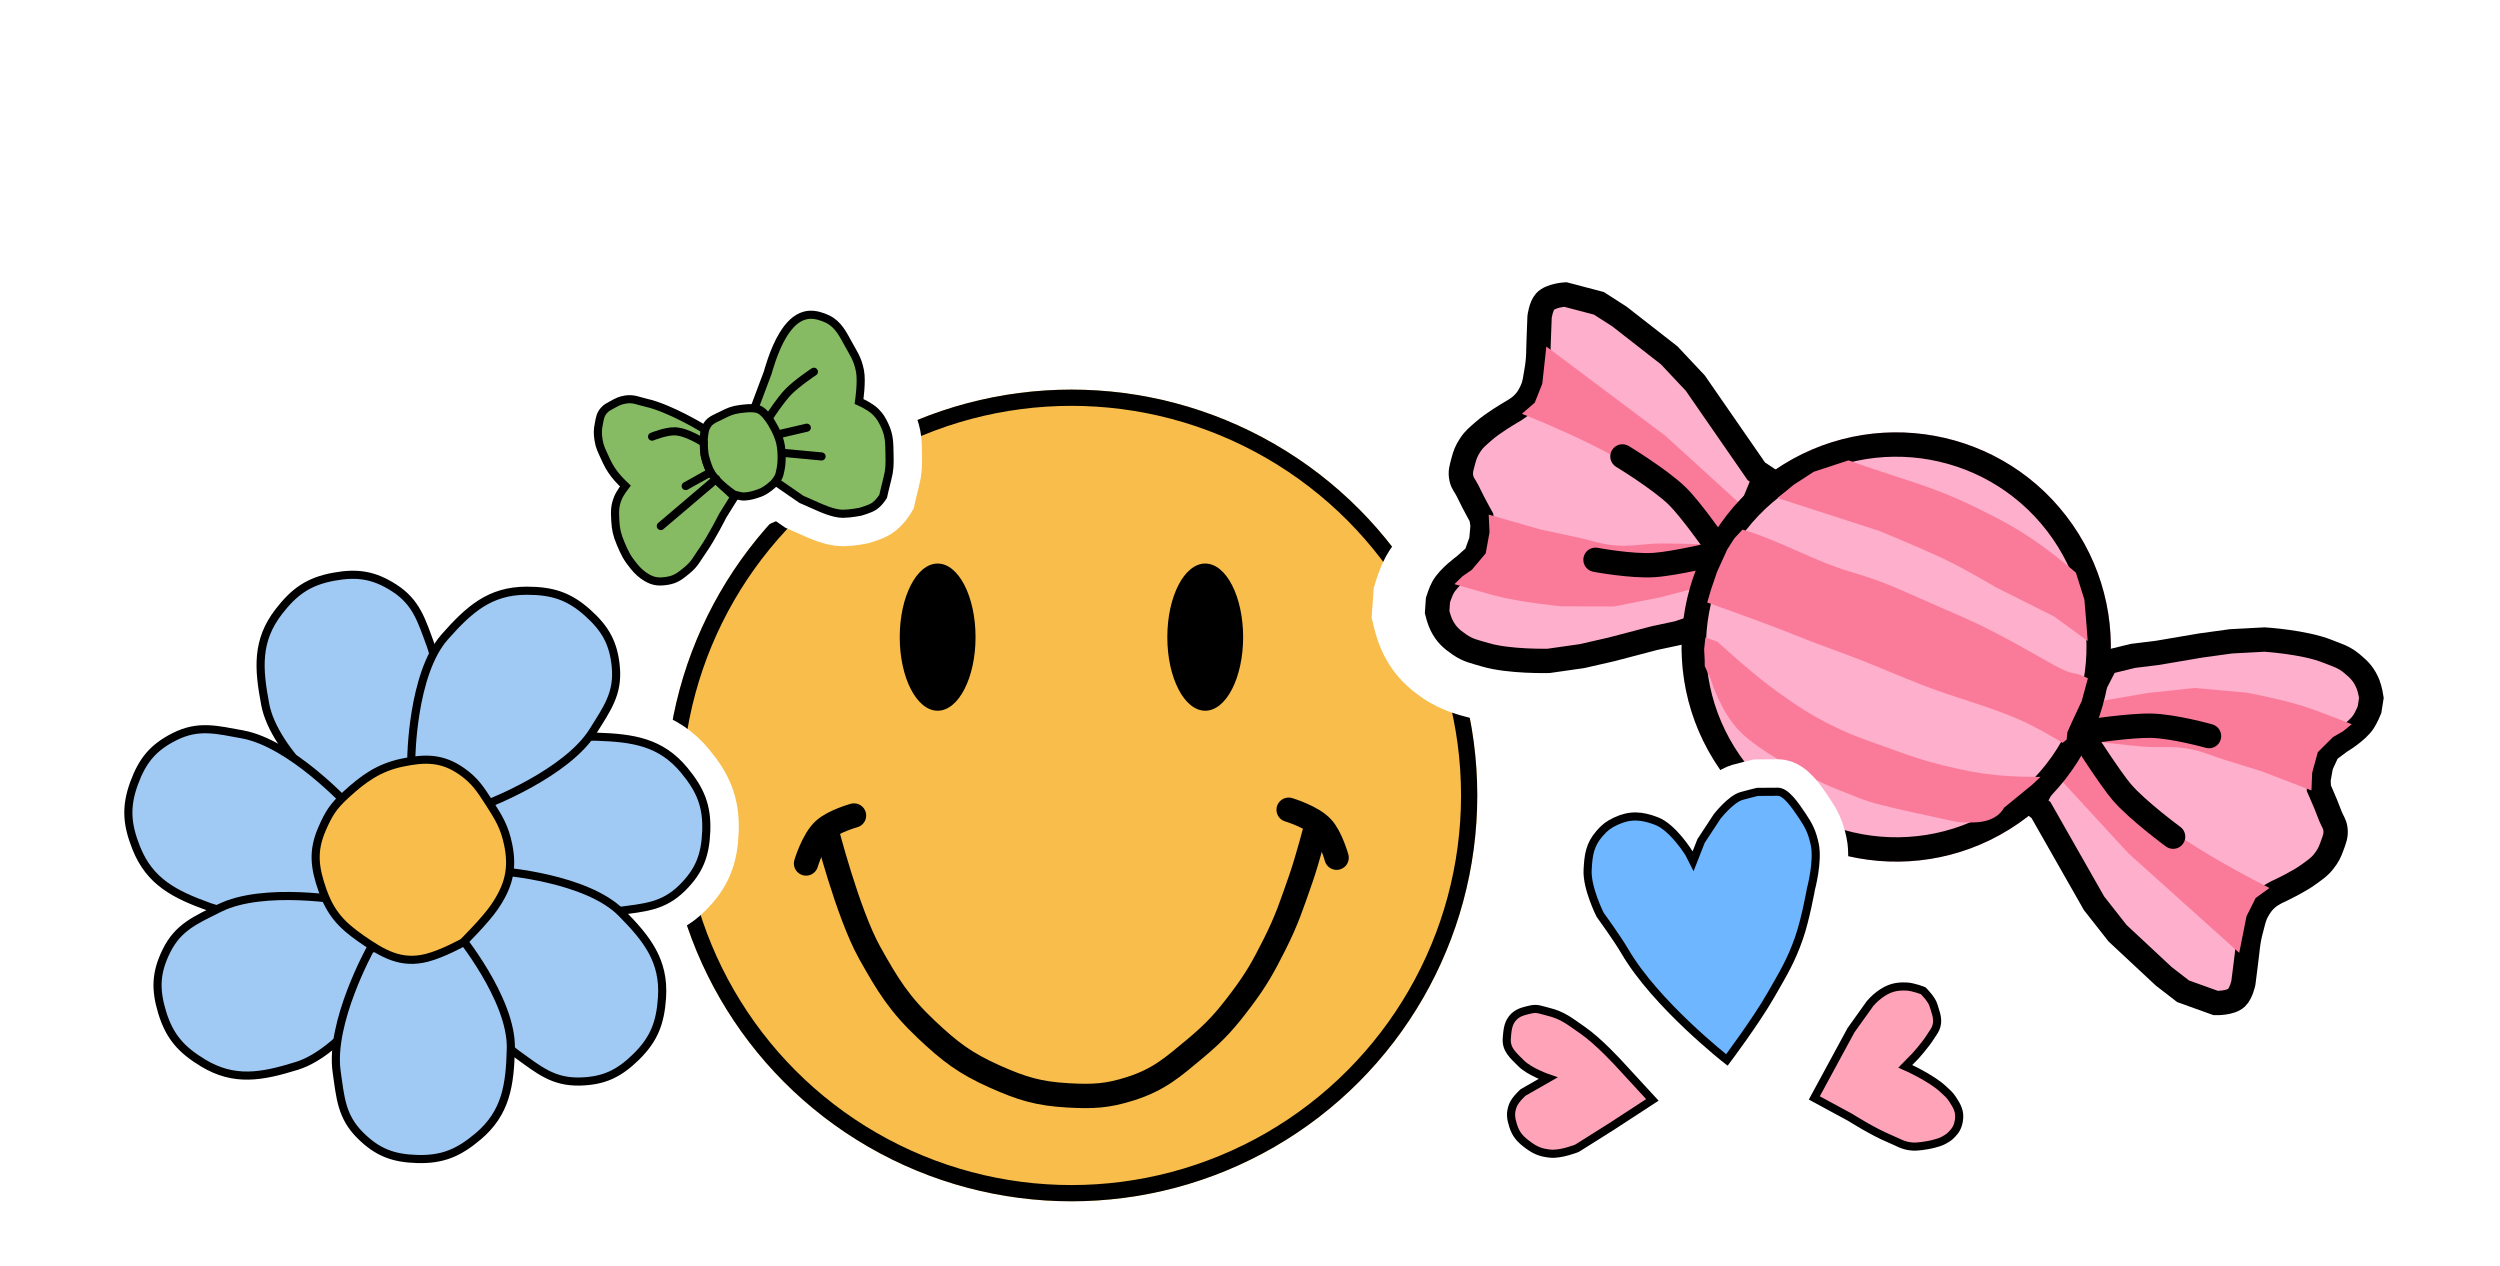 <svg width="308" height="156" viewBox="0 0 308 156" fill="none" xmlns="http://www.w3.org/2000/svg">
<g filter="url(#filter0_d_2338_7748)">
<circle cx="132" cy="94" r="52" fill="#F8BD4B" stroke="white" stroke-width="4"/>
<circle cx="132" cy="94" r="49" fill="#F8BD4B" stroke="black" stroke-width="2"/>
<path d="M101.78 98.121C101.78 98.121 104.432 108.522 107.137 113.368C109.381 117.387 110.795 119.687 114.143 122.846C117.032 125.573 118.895 126.995 122.522 128.615C125.86 130.107 127.937 130.748 131.588 130.95C134.604 131.118 136.402 131.046 139.28 130.126C142.768 129.012 144.434 127.525 147.247 125.181C149.784 123.068 151.038 121.644 153.016 119C154.819 116.591 155.643 115.092 157 112.406C158.563 109.312 159.152 107.437 160.297 104.165C161.058 101.987 162.22 97.571 162.22 97.571" stroke="black" stroke-width="3"/>
<ellipse cx="115.517" cy="74.495" rx="4.67" ry="9.066" fill="black"/>
<ellipse cx="148.484" cy="74.495" rx="4.67" ry="9.066" fill="black"/>
<path d="M99.307 102.379C99.307 102.379 100.163 99.493 101.504 98.258C102.687 97.169 105.213 96.472 105.213 96.472" stroke="black" stroke-width="3" stroke-linecap="round"/>
<path d="M158.762 95.762C158.762 95.762 161.648 96.618 162.883 97.96C163.972 99.143 164.669 101.669 164.669 101.669" stroke="black" stroke-width="3" stroke-linecap="round"/>
</g>
<g filter="url(#filter1_d_2338_7748)">
<mask id="path-8-outside-1_2338_7748" maskUnits="userSpaceOnUse" x="151.216" y="15.183" width="85.695" height="85.441" fill="black">
<rect fill="white" x="151.216" y="15.183" width="85.695" height="85.441"/>
<path d="M211.897 47.586L216.384 54.071L217.426 54.76L209.955 72.904L206.757 73.989L203.809 74.619L198.557 75.997L194.904 76.833L190.796 77.419C190.796 77.419 185.886 77.549 182.934 76.654C181.684 76.275 180.901 76.162 179.824 75.421C178.769 74.695 178.174 74.158 177.595 73.015C177.297 72.427 177.053 71.416 177.053 71.416L177.156 69.935C177.156 69.935 177.459 68.953 177.772 68.38C178.479 67.086 180.428 65.696 180.428 65.696L181.822 64.449L182.497 62.572L182.659 60.767L182.512 59.741C182.512 59.741 181.892 58.621 181.515 57.892C181.221 57.323 181.068 56.998 180.782 56.425C180.495 55.852 180.187 55.583 180.049 54.958C179.868 54.143 180.06 53.639 180.269 52.831C180.483 52.004 180.666 51.536 181.135 50.822C181.641 50.049 182.089 49.735 182.778 49.12C183.927 48.095 186.021 46.877 186.021 46.877C186.021 46.877 187.031 46.33 187.546 45.821C188.097 45.277 188.342 44.891 188.676 44.193C189.092 43.324 189.102 42.748 189.278 41.802C189.596 40.091 189.502 39.095 189.587 37.357C189.631 36.452 189.676 35.039 189.676 35.039C189.676 35.039 189.836 33.746 190.351 33.162C191.033 32.387 192.845 32.282 192.845 32.282L196.981 33.368L199.519 34.997L205.649 39.781L208.861 43.199L211.897 47.586Z"/>
</mask>
<path d="M211.897 47.586L216.384 54.071L217.426 54.76L209.955 72.904L206.757 73.989L203.809 74.619L198.557 75.997L194.904 76.833L190.796 77.419C190.796 77.419 185.886 77.549 182.934 76.654C181.684 76.275 180.901 76.162 179.824 75.421C178.769 74.695 178.174 74.158 177.595 73.015C177.297 72.427 177.053 71.416 177.053 71.416L177.156 69.935C177.156 69.935 177.459 68.953 177.772 68.38C178.479 67.086 180.428 65.696 180.428 65.696L181.822 64.449L182.497 62.572L182.659 60.767L182.512 59.741C182.512 59.741 181.892 58.621 181.515 57.892C181.221 57.323 181.068 56.998 180.782 56.425C180.495 55.852 180.187 55.583 180.049 54.958C179.868 54.143 180.06 53.639 180.269 52.831C180.483 52.004 180.666 51.536 181.135 50.822C181.641 50.049 182.089 49.735 182.778 49.12C183.927 48.095 186.021 46.877 186.021 46.877C186.021 46.877 187.031 46.33 187.546 45.821C188.097 45.277 188.342 44.891 188.676 44.193C189.092 43.324 189.102 42.748 189.278 41.802C189.596 40.091 189.502 39.095 189.587 37.357C189.631 36.452 189.676 35.039 189.676 35.039C189.676 35.039 189.836 33.746 190.351 33.162C191.033 32.387 192.845 32.282 192.845 32.282L196.981 33.368L199.519 34.997L205.649 39.781L208.861 43.199L211.897 47.586Z" fill="#FDAFCB"/>
<path d="M216.384 54.071L209.806 58.623L210.682 59.89L211.967 60.74L216.384 54.071ZM208.861 43.199L215.44 38.647L215.1 38.156L214.692 37.721L208.861 43.199ZM205.649 39.781L211.48 34.303L211.057 33.853L210.571 33.473L205.649 39.781ZM199.519 34.997L204.44 28.69L204.15 28.464L203.84 28.265L199.519 34.997ZM196.981 33.368L201.303 26.636L200.238 25.952L199.013 25.631L196.981 33.368ZM192.845 32.282L194.877 24.544L193.65 24.222L192.383 24.295L192.845 32.282ZM190.351 33.162L196.354 38.45L196.354 38.45L190.351 33.162ZM189.676 35.039L181.736 34.056L181.691 34.421L181.68 34.789L189.676 35.039ZM189.587 37.357L197.578 37.748L197.578 37.748L189.587 37.357ZM189.278 41.802L181.413 40.342L181.413 40.342L189.278 41.802ZM188.676 44.193L195.892 47.647L195.892 47.647L188.676 44.193ZM187.546 45.821L193.166 51.515L193.166 51.515L187.546 45.821ZM186.021 46.877L182.211 39.842L182.103 39.9L181.997 39.962L186.021 46.877ZM182.778 49.12L188.106 55.088L188.106 55.088L182.778 49.12ZM181.135 50.822L174.445 46.435L174.445 46.435L181.135 50.822ZM180.269 52.831L172.524 50.826L172.524 50.826L180.269 52.831ZM180.049 54.958L172.239 56.692L172.239 56.692L180.049 54.958ZM180.782 56.425L173.626 60.001L173.626 60.001L180.782 56.425ZM181.515 57.892L188.621 54.218L188.621 54.218L181.515 57.892ZM182.512 59.741L190.432 58.611L190.224 57.152L189.51 55.864L182.512 59.741ZM182.659 60.767L190.627 61.482L190.709 60.557L190.578 59.638L182.659 60.767ZM182.497 62.572L190.025 65.279L190.373 64.311L190.465 63.286L182.497 62.572ZM181.822 64.449L187.155 70.412L188.664 69.062L189.35 67.156L181.822 64.449ZM180.428 65.696L185.074 72.209L185.432 71.953L185.761 71.659L180.428 65.696ZM177.772 68.38L184.792 72.216L184.792 72.216L177.772 68.38ZM177.156 69.935L169.512 67.574L169.239 68.457L169.175 69.38L177.156 69.935ZM177.053 71.416L169.072 70.861L168.986 72.095L169.277 73.296L177.053 71.416ZM177.595 73.015L184.732 69.4L184.732 69.4L177.595 73.015ZM179.824 75.421L175.289 82.012L175.289 82.012L179.824 75.421ZM182.934 76.654L185.255 68.998L185.255 68.998L182.934 76.654ZM190.796 77.419L191.009 85.416L191.47 85.403L191.926 85.338L190.796 77.419ZM194.904 76.833L196.034 84.752L196.363 84.706L196.688 84.631L194.904 76.833ZM198.557 75.997L200.34 83.796L200.464 83.768L200.587 83.735L198.557 75.997ZM203.809 74.619L202.137 66.796L201.957 66.835L201.778 66.881L203.809 74.619ZM206.757 73.989L208.429 81.813L208.885 81.715L209.327 81.565L206.757 73.989ZM209.955 72.904L212.525 80.48L215.969 79.312L217.353 75.95L209.955 72.904ZM217.426 54.76L224.823 57.806L227.328 51.723L221.843 48.09L217.426 54.76ZM222.963 49.518L218.475 43.033L205.318 52.138L209.806 58.623L222.963 49.518ZM218.475 43.033L215.44 38.647L202.283 47.752L205.318 52.138L218.475 43.033ZM214.692 37.721L211.48 34.303L199.819 45.258L203.031 48.677L214.692 37.721ZM210.571 33.473L204.44 28.69L194.598 41.305L200.728 46.088L210.571 33.473ZM203.84 28.265L201.303 26.636L192.66 40.101L195.197 41.73L203.84 28.265ZM199.013 25.631L194.877 24.544L190.813 40.02L194.949 41.106L199.013 25.631ZM192.845 32.282C192.383 24.295 192.382 24.296 192.38 24.296C192.38 24.296 192.378 24.296 192.377 24.296C192.375 24.296 192.373 24.296 192.37 24.296C192.366 24.297 192.361 24.297 192.356 24.297C192.347 24.298 192.337 24.298 192.326 24.299C192.305 24.3 192.282 24.302 192.257 24.304C192.206 24.307 192.147 24.312 192.08 24.318C191.947 24.329 191.78 24.346 191.587 24.369C191.212 24.415 190.679 24.494 190.071 24.633C189.396 24.787 186.503 25.427 184.348 27.874L196.354 38.45C195.483 39.438 194.594 39.866 194.293 40.001C193.929 40.163 193.682 40.22 193.637 40.23C193.567 40.246 193.53 40.251 193.516 40.252C193.503 40.254 193.482 40.256 193.451 40.259C193.435 40.26 193.416 40.262 193.392 40.263C193.38 40.264 193.367 40.265 193.353 40.266C193.346 40.266 193.338 40.267 193.331 40.267C193.327 40.268 193.323 40.268 193.319 40.268C193.317 40.268 193.315 40.268 193.313 40.268C193.311 40.269 193.31 40.269 193.309 40.269C193.308 40.269 193.306 40.269 192.845 32.282ZM184.348 27.874C182.768 29.667 182.23 31.728 182.084 32.282C181.963 32.743 181.882 33.146 181.831 33.434C181.805 33.583 181.785 33.711 181.769 33.815C181.762 33.867 181.755 33.913 181.75 33.953C181.747 33.974 181.744 33.992 181.742 34.009C181.741 34.018 181.74 34.026 181.739 34.034C181.739 34.038 181.738 34.041 181.738 34.045C181.737 34.047 181.737 34.049 181.737 34.05C181.737 34.051 181.737 34.053 181.737 34.053C181.737 34.054 181.736 34.056 189.676 35.039C197.615 36.023 197.615 36.024 197.615 36.025C197.615 36.026 197.614 36.027 197.614 36.028C197.614 36.03 197.614 36.031 197.614 36.033C197.613 36.036 197.613 36.04 197.612 36.043C197.612 36.05 197.611 36.056 197.61 36.062C197.608 36.074 197.607 36.085 197.606 36.096C197.603 36.117 197.6 36.135 197.598 36.151C197.593 36.181 197.59 36.204 197.586 36.222C197.582 36.249 197.573 36.293 197.556 36.358C197.543 36.408 197.494 36.592 197.378 36.861C197.285 37.077 196.993 37.724 196.354 38.45L184.348 27.874ZM189.676 35.039C181.68 34.789 181.68 34.789 181.68 34.789C181.68 34.789 181.68 34.789 181.68 34.789C181.68 34.789 181.68 34.789 181.68 34.789C181.68 34.789 181.68 34.789 181.68 34.789C181.68 34.79 181.68 34.79 181.68 34.791C181.679 34.794 181.679 34.797 181.679 34.802C181.679 34.812 181.678 34.826 181.678 34.845C181.677 34.883 181.675 34.94 181.672 35.01C181.668 35.152 181.661 35.349 181.653 35.574C181.637 36.034 181.616 36.57 181.597 36.966L197.578 37.748C197.602 37.24 197.626 36.616 197.643 36.143C197.652 35.902 197.659 35.69 197.664 35.538C197.666 35.462 197.668 35.401 197.67 35.358C197.67 35.337 197.671 35.32 197.671 35.309C197.671 35.303 197.671 35.298 197.672 35.295C197.672 35.294 197.672 35.292 197.672 35.291C197.672 35.291 197.672 35.291 197.672 35.29C197.672 35.29 197.672 35.29 197.672 35.29C197.672 35.29 197.672 35.29 197.672 35.29C197.672 35.29 197.672 35.29 189.676 35.039ZM181.597 36.966C181.57 37.509 181.558 37.981 181.55 38.365C181.541 38.778 181.536 39.022 181.526 39.273C181.51 39.67 181.485 39.951 181.413 40.342L197.144 43.262C197.591 40.85 197.538 38.562 197.578 37.748L181.597 36.966ZM181.413 40.342C181.347 40.695 181.297 41.014 181.269 41.185C181.254 41.283 181.245 41.337 181.238 41.379C181.231 41.418 181.23 41.423 181.232 41.409C181.24 41.371 181.266 41.258 181.314 41.108C181.364 40.956 181.417 40.829 181.46 40.738L195.892 47.647C196.425 46.534 196.717 45.539 196.902 44.644C196.981 44.263 197.037 43.913 197.068 43.719C197.104 43.489 197.122 43.382 197.144 43.262L181.413 40.342ZM181.46 40.738C181.365 40.939 181.423 40.792 181.585 40.555C181.668 40.433 181.752 40.325 181.827 40.237C181.898 40.155 181.939 40.114 181.927 40.126L193.166 51.515C194.522 50.176 195.26 48.967 195.892 47.647L181.46 40.738ZM181.927 40.126C182.315 39.743 182.548 39.63 182.316 39.777C182.27 39.806 182.223 39.834 182.191 39.852C182.177 39.86 182.17 39.864 182.171 39.863C182.173 39.863 182.176 39.861 182.183 39.857C182.186 39.855 182.19 39.853 182.195 39.851C182.197 39.849 182.2 39.848 182.202 39.846C182.204 39.846 182.205 39.845 182.207 39.844C182.208 39.844 182.208 39.843 182.209 39.843C182.21 39.843 182.21 39.842 182.21 39.842C182.211 39.842 182.211 39.842 186.021 46.877C189.83 53.911 189.83 53.911 189.831 53.911C189.831 53.911 189.832 53.91 189.832 53.91C189.833 53.91 189.834 53.909 189.835 53.909C189.837 53.908 189.838 53.907 189.84 53.906C189.844 53.904 189.848 53.901 189.852 53.899C189.861 53.894 189.871 53.889 189.882 53.883C189.903 53.871 189.929 53.857 189.959 53.841C190.018 53.808 190.093 53.765 190.182 53.714C190.355 53.614 190.594 53.473 190.864 53.302C191.266 53.048 192.262 52.407 193.166 51.515L181.927 40.126ZM186.021 46.877C181.997 39.962 181.997 39.962 181.996 39.962C181.996 39.962 181.996 39.963 181.995 39.963C181.995 39.963 181.994 39.964 181.993 39.964C181.992 39.965 181.99 39.966 181.989 39.967C181.985 39.969 181.982 39.971 181.977 39.974C181.968 39.979 181.958 39.985 181.945 39.993C181.919 40.008 181.886 40.027 181.845 40.051C181.764 40.1 181.653 40.166 181.52 40.247C181.255 40.408 180.889 40.634 180.476 40.903C179.747 41.376 178.506 42.21 177.451 43.152L188.106 55.088C188.098 55.095 188.124 55.072 188.192 55.018C188.258 54.966 188.345 54.901 188.453 54.822C188.673 54.664 188.927 54.492 189.184 54.325C189.438 54.16 189.667 54.018 189.831 53.919C189.912 53.87 189.974 53.833 190.012 53.81C190.031 53.799 190.043 53.792 190.049 53.788C190.052 53.787 190.053 53.786 190.052 53.786C190.052 53.787 190.051 53.787 190.049 53.788C190.049 53.788 190.048 53.789 190.047 53.789C190.047 53.79 190.046 53.79 190.046 53.79C190.045 53.79 190.045 53.791 190.045 53.791C190.044 53.791 190.044 53.791 186.021 46.877ZM177.451 43.152C177.246 43.335 175.688 44.539 174.445 46.435L187.825 55.208C187.787 55.266 187.723 55.355 187.635 55.461C187.547 55.565 187.473 55.64 187.439 55.673C187.426 55.686 187.425 55.686 187.445 55.668C187.467 55.648 187.5 55.619 187.559 55.567C187.589 55.541 187.62 55.514 187.659 55.48C187.696 55.449 187.739 55.41 187.785 55.371C187.876 55.291 187.986 55.195 188.106 55.088L177.451 43.152ZM174.445 46.435C173.406 48.02 172.911 49.331 172.524 50.826L188.014 54.836C188.078 54.588 188.063 54.693 187.973 54.904C187.928 55.011 187.881 55.104 187.843 55.173C187.809 55.236 187.796 55.253 187.825 55.208L174.445 46.435ZM172.524 50.826C172.509 50.885 172.493 50.946 172.466 51.044C172.444 51.129 172.408 51.261 172.373 51.398C172.302 51.672 172.193 52.119 172.109 52.652C171.916 53.886 171.914 55.229 172.239 56.692L187.858 53.224C187.919 53.495 187.966 53.828 187.975 54.205C187.984 54.581 187.952 54.901 187.916 55.132C187.884 55.336 187.85 55.455 187.869 55.381C187.878 55.345 187.891 55.299 187.918 55.198C187.941 55.11 187.977 54.979 188.014 54.836L172.524 50.826ZM172.239 56.692C172.557 58.125 173.104 59.168 173.499 59.826C173.58 59.96 173.653 60.077 173.692 60.138C173.742 60.218 173.748 60.227 173.758 60.244C173.762 60.25 173.701 60.151 173.626 60.001L187.938 52.849C187.72 52.412 187.513 52.066 187.374 51.84C187.313 51.742 187.248 51.639 187.23 51.61C187.199 51.562 187.205 51.571 187.22 51.596C187.259 51.66 187.387 51.878 187.523 52.191C187.591 52.348 187.656 52.517 187.714 52.698C187.773 52.878 187.821 53.054 187.858 53.224L172.239 56.692ZM173.626 60.001C173.831 60.412 174.088 60.946 174.408 61.566L188.621 54.218C188.354 53.701 188.305 53.584 187.938 52.849L173.626 60.001ZM174.408 61.566C174.639 62.011 174.923 62.537 175.13 62.917C175.238 63.115 175.332 63.288 175.401 63.412C175.435 63.474 175.462 63.524 175.482 63.559C175.492 63.577 175.499 63.591 175.505 63.6C175.508 63.605 175.51 63.609 175.511 63.612C175.512 63.614 175.513 63.615 175.513 63.616C175.513 63.616 175.514 63.617 175.514 63.617C175.514 63.617 175.514 63.617 175.514 63.617C175.514 63.617 175.514 63.617 175.514 63.617C175.514 63.617 175.514 63.617 182.512 59.741C189.51 55.864 189.51 55.864 189.51 55.864C189.51 55.864 189.51 55.864 189.51 55.864C189.51 55.864 189.51 55.864 189.51 55.864C189.51 55.864 189.51 55.864 189.51 55.864C189.51 55.864 189.51 55.863 189.509 55.862C189.508 55.861 189.507 55.859 189.505 55.855C189.501 55.848 189.495 55.837 189.487 55.823C189.471 55.794 189.448 55.751 189.418 55.697C189.358 55.588 189.274 55.435 189.179 55.262C188.982 54.9 188.768 54.501 188.621 54.218L174.408 61.566ZM174.592 60.87L174.739 61.897L190.578 59.638L190.432 58.611L174.592 60.87ZM174.69 60.053L174.529 61.858L190.465 63.286L190.627 61.482L174.69 60.053ZM174.969 59.865L174.294 61.742L189.35 67.156L190.025 65.279L174.969 59.865ZM176.488 58.486L175.095 59.733L185.761 71.659L187.155 70.412L176.488 58.486ZM180.428 65.696C175.782 59.183 175.781 59.184 175.78 59.184C175.78 59.185 175.779 59.185 175.778 59.186C175.777 59.187 175.776 59.187 175.775 59.188C175.772 59.19 175.769 59.192 175.767 59.194C175.761 59.198 175.755 59.202 175.748 59.207C175.735 59.217 175.72 59.228 175.703 59.24C175.669 59.265 175.626 59.296 175.577 59.332C175.48 59.405 175.353 59.5 175.204 59.616C174.91 59.844 174.508 60.168 174.064 60.561C173.38 61.166 171.812 62.603 170.752 64.543L184.792 72.216C184.556 72.648 184.366 72.84 184.422 72.778C184.446 72.75 184.527 72.668 184.666 72.544C184.798 72.428 184.927 72.323 185.021 72.25C185.066 72.216 185.096 72.193 185.108 72.184C185.114 72.18 185.114 72.18 185.109 72.183C185.106 72.185 185.102 72.188 185.096 72.193C185.093 72.195 185.09 72.197 185.086 72.2C185.084 72.201 185.082 72.202 185.08 72.204C185.079 72.205 185.078 72.205 185.077 72.206C185.077 72.207 185.076 72.207 185.075 72.207C185.075 72.208 185.074 72.209 180.428 65.696ZM170.752 64.543C170.288 65.392 169.966 66.259 169.826 66.645C169.736 66.893 169.663 67.109 169.611 67.266C169.585 67.345 169.563 67.412 169.546 67.464C169.538 67.49 169.531 67.513 169.525 67.531C169.522 67.54 169.52 67.548 169.518 67.555C169.517 67.559 169.516 67.562 169.515 67.565C169.514 67.567 169.514 67.568 169.513 67.57C169.513 67.57 169.513 67.571 169.513 67.572C169.512 67.572 169.512 67.573 169.512 67.573C169.512 67.573 169.512 67.574 177.156 69.935C184.799 72.295 184.799 72.296 184.799 72.296C184.799 72.296 184.799 72.297 184.799 72.297C184.799 72.298 184.798 72.298 184.798 72.299C184.798 72.3 184.798 72.301 184.797 72.302C184.797 72.304 184.796 72.306 184.796 72.308C184.794 72.311 184.794 72.314 184.793 72.316C184.792 72.32 184.792 72.32 184.792 72.318C184.794 72.314 184.798 72.3 184.805 72.279C184.82 72.234 184.842 72.168 184.867 72.099C184.957 71.851 184.943 71.941 184.792 72.216L170.752 64.543ZM169.175 69.38L169.072 70.861L185.033 71.971L185.136 70.489L169.175 69.38ZM177.053 71.416C169.277 73.296 169.277 73.297 169.277 73.297C169.277 73.298 169.277 73.298 169.277 73.299C169.278 73.299 169.278 73.3 169.278 73.301C169.278 73.302 169.279 73.304 169.279 73.306C169.28 73.309 169.281 73.313 169.282 73.317C169.284 73.325 169.286 73.335 169.289 73.345C169.294 73.365 169.3 73.39 169.307 73.418C169.321 73.475 169.34 73.548 169.363 73.634C169.408 73.803 169.472 74.037 169.553 74.304C169.675 74.711 169.975 75.675 170.459 76.631L184.732 69.4C184.918 69.767 184.946 69.932 184.872 69.686C184.854 69.627 184.838 69.571 184.828 69.532C184.823 69.514 184.821 69.504 184.821 69.503C184.821 69.503 184.821 69.505 184.822 69.51C184.823 69.513 184.824 69.516 184.825 69.521C184.825 69.523 184.826 69.525 184.827 69.528C184.827 69.529 184.827 69.53 184.828 69.532C184.828 69.532 184.828 69.533 184.828 69.534C184.828 69.534 184.828 69.535 184.828 69.535C184.829 69.535 184.829 69.536 177.053 71.416ZM170.459 76.631C171.851 79.379 173.589 80.841 175.289 82.012L184.36 68.831C184.271 68.77 184.21 68.726 184.166 68.695C184.123 68.663 184.105 68.649 184.106 68.649C184.11 68.653 184.19 68.717 184.304 68.836C184.423 68.96 184.532 69.094 184.621 69.223C184.705 69.345 184.74 69.417 184.732 69.4L170.459 76.631ZM175.289 82.012C177.688 83.662 180.209 84.188 180.613 84.31L185.255 68.998C184.852 68.876 184.455 68.766 184.256 68.71C184.139 68.676 184.063 68.654 184.006 68.637C183.979 68.629 183.96 68.623 183.947 68.619C183.934 68.615 183.928 68.613 183.928 68.613C183.937 68.616 184.019 68.645 184.132 68.701C184.246 68.757 184.326 68.808 184.359 68.831L175.289 82.012ZM180.613 84.31C183.079 85.058 185.867 85.277 187.576 85.362C188.524 85.409 189.357 85.423 189.955 85.425C190.257 85.426 190.504 85.424 190.684 85.422C190.774 85.421 190.847 85.419 190.901 85.418C190.929 85.418 190.952 85.417 190.97 85.417C190.979 85.416 190.986 85.416 190.993 85.416C190.996 85.416 190.999 85.416 191.002 85.416C191.003 85.416 191.004 85.416 191.006 85.416C191.006 85.416 191.007 85.416 191.007 85.416C191.008 85.416 191.009 85.416 190.796 77.419C190.584 69.421 190.585 69.421 190.585 69.421C190.586 69.421 190.586 69.421 190.587 69.421C190.588 69.421 190.588 69.421 190.589 69.421C190.591 69.421 190.592 69.421 190.593 69.421C190.595 69.421 190.595 69.421 190.595 69.421C190.594 69.421 190.589 69.421 190.58 69.421C190.561 69.422 190.526 69.422 190.476 69.423C190.375 69.424 190.216 69.426 190.011 69.425C189.597 69.424 189.017 69.414 188.369 69.382C186.884 69.308 185.741 69.146 185.255 68.998L180.613 84.31ZM191.926 85.338L196.034 84.752L193.774 68.913L189.667 69.499L191.926 85.338ZM196.688 84.631L200.34 83.796L196.773 68.199L193.12 69.034L196.688 84.631ZM200.587 83.735L205.839 82.358L201.778 66.881L196.527 68.259L200.587 83.735ZM205.481 82.443L208.429 81.813L205.085 66.166L202.137 66.796L205.481 82.443ZM209.327 81.565L212.525 80.48L207.385 65.328L204.187 66.413L209.327 81.565ZM217.353 75.95L224.823 57.806L210.028 51.715L202.558 69.859L217.353 75.95ZM221.843 48.09L220.802 47.401L211.967 60.74L213.008 61.43L221.843 48.09Z" fill="white" mask="url(#path-8-outside-1_2338_7748)"/>
<path d="M189.745 61.222L183.408 59.401L183.51 61.587L183.04 64.169L181.338 66.193L180.194 66.985L179.181 67.967C179.181 67.967 182.031 68.806 184.095 69.362C187.25 70.212 192.354 70.698 192.354 70.698L198.852 70.715L204.559 69.586L209.811 68.208L211.264 62.972L209.914 63.059C209.914 63.059 206.777 62.953 204.765 62.956C202.278 62.959 200.865 63.453 198.399 63.13C196.937 62.939 196.157 62.614 194.717 62.294C192.778 61.862 189.745 61.222 189.745 61.222Z" fill="#FA7B99"/>
<path d="M202.624 54.565C197.535 50.882 187.502 46.978 187.502 46.978L189.086 45.6L190.011 43.268L190.511 38.691L205.178 49.696L214.329 58.03L211.644 62.709C211.644 62.709 206.166 57.129 202.624 54.565Z" fill="#FA7B99"/>
<path d="M196.937 63C195.852 62.794 194.805 63.507 194.6 64.593C194.394 65.678 195.108 66.724 196.193 66.93L196.937 63ZM203.782 65.612L203.651 63.616L203.651 63.616L203.782 65.612ZM196.565 64.965C196.193 66.93 196.193 66.93 196.193 66.93C196.193 66.93 196.194 66.93 196.194 66.93C196.194 66.93 196.195 66.93 196.195 66.93C196.196 66.93 196.197 66.93 196.199 66.931C196.202 66.931 196.206 66.932 196.211 66.933C196.221 66.935 196.235 66.938 196.253 66.941C196.29 66.948 196.342 66.957 196.409 66.969C196.542 66.993 196.733 67.026 196.971 67.065C197.445 67.143 198.107 67.245 198.862 67.341C200.336 67.529 202.299 67.713 203.913 67.607L203.651 63.616C202.441 63.695 200.796 63.555 199.367 63.373C198.671 63.285 198.058 63.19 197.621 63.118C197.402 63.082 197.228 63.052 197.11 63.031C197.051 63.02 197.006 63.012 196.977 63.007C196.962 63.004 196.951 63.002 196.945 63.001C196.941 63 196.939 63 196.938 63C196.937 63 196.937 62.999 196.937 62.999C196.937 62.999 196.937 62.999 196.937 62.999C196.937 62.999 196.937 62.999 196.937 62.999C196.937 62.999 196.937 63 196.565 64.965ZM203.913 67.607C205.344 67.514 207.41 67.13 209.023 66.797C209.85 66.626 210.595 66.461 211.132 66.339C211.402 66.278 211.619 66.227 211.771 66.192C211.847 66.174 211.906 66.16 211.946 66.15C211.967 66.145 211.982 66.141 211.993 66.139C211.998 66.138 212.003 66.137 212.006 66.136C212.007 66.135 212.008 66.135 212.009 66.135C212.009 66.135 212.01 66.135 212.01 66.135C212.01 66.135 212.01 66.135 212.01 66.135C212.01 66.135 212.011 66.135 211.542 64.19C211.074 62.246 211.074 62.246 211.074 62.246C211.074 62.246 211.074 62.246 211.074 62.246C211.074 62.246 211.074 62.246 211.074 62.246C211.073 62.246 211.073 62.246 211.072 62.246C211.069 62.247 211.066 62.248 211.062 62.249C211.053 62.251 211.039 62.254 211.02 62.259C210.983 62.267 210.928 62.281 210.856 62.297C210.713 62.331 210.504 62.38 210.245 62.439C209.726 62.557 209.009 62.716 208.215 62.88C206.586 63.215 204.772 63.542 203.651 63.616L203.913 67.607Z" fill="black"/>
<path d="M200.92 50.521C199.976 49.948 198.746 50.249 198.173 51.193C197.6 52.137 197.901 53.367 198.845 53.941L200.92 50.521ZM206.659 57.132L205.261 58.563L206.659 57.132ZM199.883 52.231C198.845 53.941 198.845 53.941 198.845 53.941C198.845 53.941 198.844 53.941 198.845 53.941C198.845 53.941 198.845 53.941 198.845 53.941C198.845 53.941 198.846 53.941 198.846 53.942C198.848 53.943 198.851 53.944 198.855 53.947C198.862 53.952 198.874 53.959 198.89 53.969C198.923 53.988 198.971 54.018 199.034 54.057C199.16 54.135 199.344 54.249 199.571 54.394C200.028 54.683 200.658 55.089 201.351 55.558C202.774 56.52 204.336 57.659 205.261 58.563L208.056 55.701C206.85 54.523 205.023 53.212 203.591 52.244C202.857 51.748 202.193 51.319 201.712 51.014C201.471 50.862 201.275 50.74 201.139 50.656C201.07 50.613 201.017 50.581 200.98 50.558C200.962 50.547 200.947 50.538 200.937 50.532C200.932 50.529 200.928 50.526 200.925 50.525C200.924 50.524 200.923 50.523 200.922 50.523C200.922 50.522 200.921 50.522 200.921 50.522C200.921 50.522 200.921 50.522 200.921 50.522C200.921 50.522 200.92 50.521 199.883 52.231ZM205.261 58.563C205.918 59.204 206.951 60.498 207.885 61.733C208.336 62.331 208.741 62.883 209.033 63.286C209.178 63.487 209.296 63.65 209.376 63.763C209.416 63.819 209.447 63.862 209.468 63.892C209.478 63.906 209.486 63.917 209.491 63.924C209.493 63.928 209.495 63.93 209.496 63.932C209.497 63.933 209.497 63.933 209.498 63.934C209.498 63.934 209.498 63.934 209.498 63.934C209.498 63.934 209.498 63.934 209.498 63.934C209.498 63.934 209.498 63.934 211.132 62.78C212.765 61.627 212.765 61.627 212.765 61.627C212.765 61.627 212.765 61.627 212.765 61.627C212.765 61.626 212.765 61.626 212.765 61.626C212.764 61.625 212.763 61.624 212.763 61.623C212.761 61.621 212.759 61.617 212.756 61.613C212.75 61.604 212.741 61.592 212.729 61.576C212.707 61.544 212.673 61.497 212.631 61.438C212.546 61.319 212.423 61.148 212.272 60.939C211.969 60.521 211.548 59.946 211.076 59.322C210.164 58.115 208.96 56.584 208.056 55.701L205.261 58.563Z" fill="black"/>
<mask id="path-14-outside-2_2338_7748" maskUnits="userSpaceOnUse" x="231.995" y="52.102" width="84.055" height="83.68" fill="black">
<rect fill="white" x="231.995" y="52.102" width="84.055" height="83.68"/>
<path d="M255.35 102.653L251.45 95.799L250.474 95.02L259.51 77.603L262.791 76.803L265.784 76.435L271.137 75.524L274.849 75.013L278.992 74.791C278.992 74.791 283.894 75.092 286.757 76.243C287.969 76.731 288.739 76.912 289.746 77.745C290.733 78.561 291.279 79.148 291.755 80.338C292 80.95 292.155 81.978 292.155 81.978L291.922 83.445C291.922 83.445 291.533 84.396 291.171 84.939C290.353 86.166 288.29 87.379 288.29 87.379L286.792 88.499L285.954 90.31L285.634 92.093L285.69 93.129C285.69 93.129 286.21 94.299 286.521 95.058C286.764 95.65 286.887 95.987 287.122 96.583C287.357 97.179 287.64 97.474 287.723 98.109C287.832 98.937 287.596 99.422 287.317 100.209C287.031 101.014 286.807 101.463 286.278 102.134C285.705 102.859 285.232 103.132 284.491 103.684C283.257 104.605 281.064 105.634 281.064 105.634C281.064 105.634 280.01 106.09 279.451 106.552C278.855 107.045 278.577 107.408 278.183 108.074C277.692 108.903 277.631 109.476 277.373 110.403C276.906 112.079 276.912 113.08 276.674 114.803C276.551 115.701 276.382 117.104 276.382 117.104C276.382 117.104 276.109 118.378 275.545 118.915C274.797 119.627 272.983 119.572 272.983 119.572L268.958 118.126L266.574 116.281L260.887 110.977L257.989 107.289L255.35 102.653Z"/>
</mask>
<path d="M255.35 102.653L251.45 95.799L250.474 95.02L259.51 77.603L262.791 76.803L265.784 76.435L271.137 75.524L274.849 75.013L278.992 74.791C278.992 74.791 283.894 75.092 286.757 76.243C287.969 76.731 288.739 76.912 289.746 77.745C290.733 78.561 291.279 79.148 291.755 80.338C292 80.95 292.155 81.978 292.155 81.978L291.922 83.445C291.922 83.445 291.533 84.396 291.171 84.939C290.353 86.166 288.29 87.379 288.29 87.379L286.792 88.499L285.954 90.31L285.634 92.093L285.69 93.129C285.69 93.129 286.21 94.299 286.521 95.058C286.764 95.65 286.887 95.987 287.122 96.583C287.357 97.179 287.64 97.474 287.723 98.109C287.832 98.937 287.596 99.422 287.317 100.209C287.031 101.014 286.807 101.463 286.278 102.134C285.705 102.859 285.232 103.132 284.491 103.684C283.257 104.605 281.064 105.634 281.064 105.634C281.064 105.634 280.01 106.09 279.451 106.552C278.855 107.045 278.577 107.408 278.183 108.074C277.692 108.903 277.631 109.476 277.373 110.403C276.906 112.079 276.912 113.08 276.674 114.803C276.551 115.701 276.382 117.104 276.382 117.104C276.382 117.104 276.109 118.378 275.545 118.915C274.797 119.627 272.983 119.572 272.983 119.572L268.958 118.126L266.574 116.281L260.887 110.977L257.989 107.289L255.35 102.653Z" fill="#FDAFCB"/>
<path d="M251.45 95.799L258.404 91.842L257.642 90.503L256.437 89.543L251.45 95.799ZM257.989 107.289L251.035 111.246L251.33 111.764L251.699 112.233L257.989 107.289ZM260.887 110.977L254.598 115.921L254.979 116.406L255.431 116.827L260.887 110.977ZM266.574 116.281L261.117 122.131L261.386 122.382L261.677 122.607L266.574 116.281ZM268.958 118.126L264.062 124.453L265.062 125.227L266.254 125.655L268.958 118.126ZM272.983 119.572L270.279 127.101L271.473 127.53L272.741 127.569L272.983 119.572ZM275.545 118.915L281.06 124.71L281.06 124.71L275.545 118.915ZM276.382 117.104L284.204 118.782L284.282 118.422L284.325 118.057L276.382 117.104ZM276.674 114.803L284.599 115.895L284.599 115.895L276.674 114.803ZM277.373 110.403L285.08 112.549L285.08 112.549L277.373 110.403ZM278.183 108.074L285.067 112.15L285.067 112.15L278.183 108.074ZM279.451 106.552L274.354 100.386L274.354 100.386L279.451 106.552ZM281.064 105.634L284.24 112.977L284.353 112.928L284.464 112.876L281.064 105.634ZM284.491 103.684L279.709 97.271L279.709 97.271L284.491 103.684ZM286.278 102.134L292.556 107.092L292.556 107.092L286.278 102.134ZM287.317 100.209L294.855 102.887L294.855 102.887L287.317 100.209ZM287.723 98.109L279.791 99.15L279.791 99.15L287.723 98.109ZM287.122 96.583L294.565 93.65L294.565 93.65L287.122 96.583ZM286.521 95.058L279.119 98.092L279.119 98.092L286.521 95.058ZM285.69 93.129L277.701 93.558L277.78 95.029L278.378 96.375L285.69 93.129ZM285.634 92.093L277.76 90.681L277.596 91.595L277.646 92.522L285.634 92.093ZM285.954 90.31L278.693 86.951L278.261 87.885L278.08 88.898L285.954 90.31ZM286.792 88.499L282.003 82.09L280.381 83.302L279.531 85.14L286.792 88.499ZM288.29 87.379L284.234 80.484L283.855 80.707L283.501 80.971L288.29 87.379ZM291.171 84.939L284.516 80.501L284.516 80.501L291.171 84.939ZM291.922 83.445L299.328 86.469L299.678 85.612L299.823 84.699L291.922 83.445ZM292.155 81.978L300.056 83.232L300.25 82.011L300.066 80.789L292.155 81.978ZM291.755 80.338L299.182 77.364L299.182 77.364L291.755 80.338ZM289.746 77.745L294.843 71.579L294.843 71.579L289.746 77.745ZM286.757 76.243L283.772 83.666L283.772 83.666L286.757 76.243ZM278.992 74.791L279.483 66.806L279.023 66.777L278.563 66.802L278.992 74.791ZM274.849 75.013L274.42 67.025L274.087 67.043L273.758 67.088L274.849 75.013ZM271.137 75.524L270.046 67.599L269.92 67.616L269.795 67.638L271.137 75.524ZM265.784 76.435L266.762 84.375L266.944 84.353L267.126 84.322L265.784 76.435ZM262.791 76.803L261.814 68.863L261.351 68.92L260.898 69.031L262.791 76.803ZM259.51 77.603L257.616 69.83L254.084 70.691L252.409 73.919L259.51 77.603ZM250.474 95.02L243.373 91.336L240.343 97.175L245.487 101.276L250.474 95.02ZM244.497 99.755L248.397 106.609L262.304 98.696L258.404 91.842L244.497 99.755ZM248.397 106.609L251.035 111.246L264.942 103.333L262.304 98.696L248.397 106.609ZM251.699 112.233L254.598 115.921L267.177 106.033L264.278 102.345L251.699 112.233ZM255.431 116.827L261.117 122.131L272.03 110.431L266.344 105.127L255.431 116.827ZM261.677 122.607L264.062 124.453L273.855 111.8L271.47 109.954L261.677 122.607ZM266.254 125.655L270.279 127.101L275.688 112.043L271.663 110.597L266.254 125.655ZM272.983 119.572C272.741 127.569 272.742 127.569 272.744 127.569C272.744 127.569 272.746 127.569 272.747 127.569C272.749 127.569 272.751 127.569 272.754 127.569C272.758 127.569 272.763 127.569 272.768 127.569C272.777 127.57 272.787 127.57 272.798 127.57C272.819 127.571 272.842 127.571 272.868 127.571C272.918 127.572 272.978 127.573 273.045 127.573C273.178 127.573 273.346 127.572 273.541 127.565C273.918 127.553 274.456 127.521 275.074 127.436C275.76 127.342 278.698 126.958 281.06 124.71L270.03 113.12C270.984 112.212 271.907 111.864 272.219 111.756C272.596 111.626 272.847 111.592 272.893 111.585C272.964 111.576 273.001 111.574 273.016 111.574C273.029 111.574 273.049 111.573 273.08 111.573C273.096 111.573 273.116 111.573 273.14 111.574C273.152 111.574 273.165 111.574 273.179 111.575C273.186 111.575 273.194 111.575 273.201 111.575C273.205 111.575 273.209 111.575 273.213 111.576C273.215 111.576 273.217 111.576 273.219 111.576C273.22 111.576 273.222 111.576 273.222 111.576C273.224 111.576 273.226 111.576 272.983 119.572ZM281.06 124.71C282.791 123.063 283.508 121.057 283.702 120.519C283.864 120.07 283.979 119.675 284.055 119.393C284.095 119.247 284.126 119.121 284.15 119.019C284.163 118.968 284.173 118.922 284.182 118.883C284.187 118.863 284.191 118.845 284.194 118.828C284.196 118.819 284.198 118.811 284.2 118.804C284.201 118.8 284.201 118.796 284.202 118.793C284.203 118.791 284.203 118.789 284.203 118.787C284.204 118.786 284.204 118.785 284.204 118.785C284.204 118.783 284.204 118.782 276.382 117.104C268.56 115.427 268.561 115.425 268.561 115.424C268.561 115.424 268.561 115.422 268.561 115.422C268.562 115.42 268.562 115.418 268.562 115.417C268.563 115.413 268.564 115.41 268.565 115.407C268.566 115.4 268.567 115.394 268.569 115.388C268.571 115.376 268.574 115.365 268.576 115.355C268.581 115.334 268.585 115.316 268.589 115.301C268.596 115.271 268.602 115.248 268.606 115.231C268.614 115.204 268.625 115.162 268.648 115.098C268.666 115.05 268.731 114.87 268.87 114.613C268.981 114.406 269.329 113.786 270.03 113.12L281.06 124.71ZM276.382 117.104C284.325 118.057 284.325 118.057 284.325 118.057C284.325 118.057 284.325 118.057 284.325 118.057C284.325 118.057 284.325 118.057 284.325 118.057C284.325 118.057 284.325 118.057 284.325 118.056C284.326 118.056 284.326 118.055 284.326 118.054C284.326 118.052 284.326 118.048 284.327 118.044C284.328 118.034 284.33 118.02 284.332 118.001C284.337 117.963 284.344 117.907 284.352 117.837C284.369 117.696 284.393 117.5 284.421 117.277C284.478 116.82 284.545 116.289 284.599 115.895L268.749 113.712C268.68 114.216 268.601 114.834 268.543 115.304C268.513 115.544 268.487 115.754 268.469 115.905C268.46 115.981 268.453 116.041 268.447 116.084C268.445 116.105 268.443 116.121 268.442 116.133C268.441 116.139 268.44 116.143 268.44 116.146C268.44 116.148 268.44 116.149 268.439 116.15C268.439 116.151 268.439 116.151 268.439 116.151C268.439 116.151 268.439 116.152 268.439 116.152C268.439 116.152 268.439 116.152 268.439 116.152C268.439 116.152 268.439 116.152 276.382 117.104ZM284.599 115.895C284.674 115.357 284.727 114.887 284.769 114.505C284.815 114.095 284.841 113.853 284.873 113.603C284.923 113.21 284.973 112.931 285.08 112.549L269.666 108.257C269.008 110.62 268.86 112.904 268.749 113.712L284.599 115.895ZM285.08 112.549C285.176 112.203 285.254 111.889 285.296 111.721C285.321 111.625 285.334 111.572 285.345 111.531C285.355 111.493 285.357 111.488 285.353 111.501C285.342 111.539 285.307 111.649 285.245 111.794C285.182 111.942 285.118 112.064 285.067 112.15L271.298 103.999C270.67 105.061 270.291 106.026 270.028 106.902C269.916 107.274 269.83 107.618 269.782 107.808C269.725 108.034 269.699 108.139 269.666 108.257L285.08 112.549ZM285.067 112.15C285.18 111.958 285.109 112.099 284.927 112.321C284.833 112.436 284.74 112.536 284.657 112.617C284.58 112.693 284.535 112.729 284.548 112.718L274.354 100.386C272.885 101.6 272.044 102.739 271.298 103.999L285.067 112.15ZM284.548 112.718C284.128 113.065 283.886 113.158 284.13 113.032C284.179 113.007 284.227 112.984 284.261 112.968C284.276 112.961 284.284 112.958 284.282 112.959C284.281 112.959 284.277 112.961 284.27 112.964C284.267 112.965 284.262 112.967 284.257 112.969C284.255 112.97 284.252 112.972 284.249 112.973C284.248 112.973 284.246 112.974 284.245 112.975C284.244 112.975 284.243 112.975 284.242 112.976C284.242 112.976 284.241 112.976 284.241 112.976C284.24 112.977 284.24 112.977 281.064 105.634C277.888 98.292 277.887 98.292 277.887 98.292C277.887 98.292 277.886 98.293 277.886 98.293C277.885 98.293 277.884 98.294 277.883 98.294C277.881 98.295 277.879 98.296 277.877 98.296C277.873 98.298 277.869 98.3 277.864 98.302C277.855 98.306 277.845 98.31 277.834 98.315C277.811 98.325 277.785 98.337 277.754 98.351C277.692 98.379 277.613 98.414 277.52 98.457C277.339 98.542 277.089 98.661 276.804 98.808C276.381 99.026 275.333 99.577 274.354 100.386L284.548 112.718ZM281.064 105.634C284.464 112.876 284.464 112.876 284.465 112.875C284.465 112.875 284.465 112.875 284.466 112.875C284.466 112.875 284.467 112.874 284.468 112.874C284.469 112.873 284.471 112.873 284.473 112.872C284.476 112.87 284.48 112.868 284.485 112.866C284.494 112.862 284.505 112.856 284.519 112.85C284.546 112.837 284.581 112.82 284.623 112.8C284.709 112.759 284.824 112.703 284.964 112.634C285.242 112.497 285.627 112.303 286.062 112.073C286.83 111.666 288.139 110.943 289.273 110.097L279.709 97.271C279.717 97.265 279.689 97.286 279.617 97.333C279.546 97.379 279.454 97.437 279.339 97.505C279.106 97.644 278.839 97.793 278.567 97.936C278.3 98.078 278.059 98.199 277.887 98.284C277.802 98.326 277.737 98.358 277.698 98.377C277.678 98.386 277.665 98.392 277.659 98.395C277.656 98.397 277.655 98.397 277.656 98.397C277.656 98.396 277.657 98.396 277.658 98.395C277.659 98.395 277.66 98.395 277.661 98.394C277.661 98.394 277.662 98.394 277.662 98.394C277.663 98.393 277.663 98.393 277.663 98.393C277.664 98.393 277.664 98.393 281.064 105.634ZM289.273 110.097C289.494 109.933 291.151 108.871 292.556 107.092L279.999 97.176C280.042 97.122 280.113 97.038 280.21 96.942C280.307 96.845 280.388 96.777 280.424 96.748C280.439 96.736 280.44 96.736 280.418 96.752C280.395 96.769 280.359 96.796 280.295 96.842C280.264 96.865 280.23 96.89 280.189 96.92C280.149 96.948 280.102 96.982 280.054 97.018C279.955 97.089 279.838 97.175 279.709 97.271L289.273 110.097ZM292.556 107.092C293.731 105.604 294.338 104.342 294.855 102.887L279.778 97.531C279.693 97.772 279.717 97.669 279.825 97.466C279.879 97.364 279.934 97.275 279.978 97.21C280.017 97.15 280.032 97.134 279.999 97.176L292.556 107.092ZM294.855 102.887C294.876 102.829 294.897 102.77 294.932 102.675C294.962 102.592 295.009 102.463 295.057 102.33C295.151 102.064 295.299 101.628 295.429 101.104C295.731 99.891 295.85 98.554 295.655 97.069L279.791 99.15C279.755 98.875 279.737 98.539 279.761 98.163C279.786 97.787 279.845 97.471 279.902 97.244C279.952 97.044 279.996 96.928 279.97 97C279.958 97.035 279.942 97.08 279.906 97.178C279.875 97.263 279.828 97.391 279.778 97.531L294.855 102.887ZM295.655 97.069C295.464 95.613 295.011 94.526 294.675 93.836C294.607 93.695 294.544 93.573 294.511 93.508C294.468 93.424 294.463 93.415 294.454 93.397C294.451 93.391 294.503 93.494 294.565 93.65L279.679 99.517C279.858 99.971 280.034 100.334 280.152 100.571C280.204 100.674 280.26 100.782 280.276 100.813C280.302 100.864 280.297 100.854 280.284 100.827C280.251 100.76 280.143 100.532 280.035 100.208C279.981 100.046 279.931 99.871 279.889 99.687C279.846 99.502 279.814 99.323 279.791 99.15L295.655 97.069ZM294.565 93.65C294.397 93.223 294.188 92.669 293.923 92.023L279.119 98.092C279.34 98.631 279.378 98.752 279.679 99.517L294.565 93.65ZM293.923 92.023C293.732 91.558 293.496 91.01 293.323 90.613C293.233 90.407 293.154 90.226 293.097 90.097C293.068 90.032 293.045 89.98 293.029 89.943C293.02 89.924 293.014 89.91 293.009 89.9C293.007 89.894 293.005 89.89 293.004 89.887C293.003 89.886 293.003 89.885 293.002 89.884C293.002 89.883 293.002 89.883 293.002 89.883C293.002 89.882 293.002 89.882 293.002 89.882C293.002 89.882 293.002 89.882 293.002 89.882C293.002 89.882 293.002 89.882 285.69 93.129C278.378 96.375 278.378 96.375 278.378 96.375C278.378 96.375 278.378 96.375 278.378 96.375C278.378 96.375 278.378 96.375 278.378 96.375C278.378 96.375 278.378 96.375 278.378 96.375C278.378 96.375 278.379 96.376 278.379 96.376C278.38 96.378 278.381 96.38 278.382 96.384C278.386 96.391 278.391 96.403 278.397 96.418C278.411 96.448 278.43 96.493 278.455 96.549C278.506 96.663 278.576 96.823 278.655 97.004C278.819 97.381 278.998 97.797 279.119 98.092L293.923 92.023ZM293.678 92.699L293.623 91.664L277.646 92.522L277.701 93.558L293.678 92.699ZM293.509 93.505L293.828 91.722L278.08 88.898L277.76 90.681L293.509 93.505ZM293.215 93.668L294.053 91.857L279.531 85.14L278.693 86.951L293.215 93.668ZM291.58 94.908L293.078 93.788L283.501 80.971L282.003 82.09L291.58 94.908ZM288.29 87.379C292.345 94.275 292.346 94.275 292.347 94.274C292.347 94.274 292.348 94.274 292.349 94.273C292.35 94.272 292.351 94.272 292.353 94.271C292.355 94.269 292.358 94.268 292.361 94.266C292.367 94.263 292.374 94.259 292.381 94.254C292.395 94.246 292.411 94.237 292.429 94.226C292.465 94.204 292.51 94.177 292.562 94.145C292.666 94.081 292.8 93.997 292.959 93.895C293.271 93.694 293.7 93.406 294.178 93.054C294.912 92.511 296.6 91.218 297.827 89.378L284.516 80.501C284.789 80.091 284.995 79.917 284.934 79.974C284.907 79.999 284.82 80.074 284.67 80.185C284.529 80.289 284.391 80.382 284.291 80.447C284.243 80.477 284.21 80.498 284.198 80.505C284.192 80.509 284.192 80.509 284.197 80.506C284.2 80.504 284.205 80.501 284.211 80.498C284.214 80.496 284.217 80.494 284.221 80.491C284.223 80.49 284.225 80.489 284.227 80.488C284.229 80.487 284.23 80.486 284.231 80.486C284.231 80.485 284.232 80.485 284.233 80.485C284.233 80.484 284.234 80.484 288.29 87.379ZM297.827 89.378C298.363 88.573 298.761 87.738 298.934 87.366C299.046 87.127 299.138 86.918 299.203 86.767C299.236 86.69 299.263 86.625 299.284 86.575C299.295 86.549 299.304 86.528 299.311 86.51C299.315 86.501 299.318 86.493 299.321 86.486C299.323 86.483 299.324 86.48 299.325 86.477C299.326 86.475 299.326 86.474 299.327 86.472C299.327 86.472 299.327 86.471 299.328 86.471C299.328 86.47 299.328 86.47 299.328 86.469C299.328 86.469 299.328 86.469 291.922 83.445C284.515 80.421 284.515 80.421 284.516 80.42C284.516 80.42 284.516 80.42 284.516 80.419C284.516 80.419 284.516 80.418 284.517 80.418C284.517 80.417 284.518 80.415 284.518 80.415C284.519 80.412 284.52 80.411 284.52 80.409C284.522 80.406 284.523 80.403 284.523 80.401C284.525 80.398 284.525 80.397 284.524 80.399C284.523 80.403 284.517 80.416 284.508 80.437C284.489 80.481 284.462 80.544 284.43 80.611C284.319 80.85 284.341 80.762 284.516 80.501L297.827 89.378ZM299.823 84.699L300.056 83.232L284.254 80.724L284.021 82.191L299.823 84.699ZM292.155 81.978C300.066 80.789 300.066 80.788 300.066 80.788C300.066 80.787 300.065 80.787 300.065 80.787C300.065 80.786 300.065 80.785 300.065 80.784C300.065 80.782 300.065 80.781 300.064 80.779C300.064 80.775 300.063 80.772 300.063 80.767C300.061 80.759 300.06 80.75 300.058 80.74C300.055 80.719 300.051 80.694 300.046 80.665C300.037 80.607 300.025 80.532 300.01 80.445C299.98 80.272 299.936 80.034 299.88 79.76C299.793 79.345 299.58 78.358 299.182 77.364L284.328 83.312C284.175 82.929 284.162 82.763 284.214 83.014C284.226 83.074 284.237 83.132 284.244 83.171C284.247 83.189 284.249 83.2 284.249 83.201C284.249 83.201 284.248 83.199 284.247 83.193C284.247 83.191 284.247 83.187 284.246 83.183C284.246 83.181 284.245 83.178 284.245 83.176C284.245 83.174 284.244 83.173 284.244 83.172C284.244 83.171 284.244 83.17 284.244 83.17C284.244 83.169 284.244 83.169 284.244 83.168C284.244 83.168 284.244 83.167 292.155 81.978ZM299.182 77.364C298.036 74.503 296.434 72.894 294.843 71.579L284.649 83.911C284.731 83.979 284.789 84.028 284.83 84.064C284.87 84.099 284.886 84.114 284.886 84.114C284.882 84.11 284.808 84.039 284.705 83.911C284.597 83.777 284.5 83.633 284.423 83.497C284.35 83.368 284.321 83.294 284.328 83.312L299.182 77.364ZM294.843 71.579C292.598 69.723 290.133 68.978 289.741 68.821L283.772 83.666C284.162 83.823 284.548 83.967 284.742 84.041C284.855 84.084 284.928 84.113 284.984 84.135C285.01 84.146 285.029 84.153 285.041 84.159C285.054 84.164 285.059 84.166 285.059 84.166C285.05 84.162 284.972 84.126 284.864 84.061C284.756 83.995 284.681 83.937 284.649 83.911L294.843 71.579ZM289.741 68.821C287.351 67.86 284.593 67.396 282.898 67.161C281.958 67.031 281.13 66.944 280.533 66.889C280.233 66.862 279.987 66.842 279.808 66.828C279.718 66.822 279.645 66.816 279.591 66.813C279.563 66.811 279.541 66.809 279.523 66.808C279.514 66.808 279.506 66.807 279.499 66.807C279.496 66.806 279.493 66.806 279.49 66.806C279.489 66.806 279.488 66.806 279.487 66.806C279.486 66.806 279.485 66.806 279.485 66.806C279.484 66.806 279.483 66.806 278.992 74.791C278.5 82.775 278.5 82.775 278.499 82.775C278.499 82.775 278.498 82.775 278.498 82.775C278.497 82.775 278.496 82.775 278.495 82.775C278.494 82.775 278.492 82.775 278.492 82.775C278.49 82.775 278.489 82.775 278.489 82.775C278.49 82.775 278.495 82.775 278.505 82.776C278.523 82.777 278.558 82.779 278.608 82.783C278.709 82.791 278.868 82.803 279.072 82.822C279.484 82.86 280.061 82.921 280.703 83.01C282.176 83.214 283.3 83.476 283.772 83.666L289.741 68.821ZM278.563 66.802L274.42 67.025L275.278 83.002L279.421 82.779L278.563 66.802ZM273.758 67.088L270.046 67.599L272.228 83.449L275.94 82.938L273.758 67.088ZM269.795 67.638L264.442 68.548L267.126 84.322L272.479 83.411L269.795 67.638ZM264.806 68.495L261.814 68.863L263.769 84.743L266.762 84.375L264.806 68.495ZM260.898 69.031L257.616 69.83L261.404 85.376L264.685 84.576L260.898 69.031ZM252.409 73.919L243.373 91.336L257.575 98.704L266.611 81.287L252.409 73.919ZM245.487 101.276L246.464 102.054L256.437 89.543L255.46 88.764L245.487 101.276Z" fill="white" mask="url(#path-14-outside-2_2338_7748)"/>
<path d="M278.618 91.015L284.77 93.385L284.86 91.199L285.555 88.668L287.429 86.802L288.638 86.114L289.733 85.224C289.733 85.224 286.968 84.138 284.961 83.403C281.893 82.279 276.852 81.345 276.852 81.345L270.38 80.758L264.596 81.38L259.244 82.291L257.336 87.38L258.688 87.411C258.688 87.411 261.804 87.792 263.808 87.967C266.285 88.183 267.737 87.814 270.165 88.353C271.604 88.672 272.353 89.065 273.759 89.51C275.652 90.11 278.618 91.015 278.618 91.015Z" fill="#FA7B99"/>
<path d="M265.201 96.512C269.947 100.628 279.598 105.399 279.598 105.399L277.898 106.633L276.772 108.875L275.872 113.39L262.23 101.138L253.846 92.032L256.932 87.607C256.932 87.607 261.899 93.647 265.201 96.512Z" fill="#FA7B99"/>
<path d="M271.61 88.611C272.673 88.911 273.778 88.293 274.078 87.23C274.378 86.167 273.76 85.062 272.697 84.762L271.61 88.611ZM265.021 85.407L264.976 87.407L264.976 87.407L265.021 85.407ZM272.153 86.686C272.697 84.762 272.697 84.762 272.696 84.761C272.696 84.761 272.696 84.761 272.696 84.761C272.696 84.761 272.695 84.761 272.695 84.761C272.694 84.761 272.693 84.76 272.691 84.76C272.688 84.759 272.684 84.758 272.679 84.757C272.67 84.754 272.656 84.75 272.638 84.745C272.602 84.735 272.551 84.721 272.485 84.704C272.355 84.668 272.167 84.618 271.934 84.558C271.469 84.439 270.818 84.279 270.074 84.117C268.623 83.8 266.683 83.445 265.067 83.408L264.976 87.407C266.188 87.434 267.815 87.718 269.222 88.025C269.908 88.175 270.51 88.323 270.94 88.433C271.154 88.488 271.325 88.533 271.441 88.565C271.498 88.58 271.542 88.592 271.571 88.6C271.585 88.604 271.596 88.607 271.603 88.609C271.606 88.61 271.608 88.611 271.609 88.611C271.61 88.611 271.61 88.611 271.611 88.611C271.611 88.611 271.611 88.611 271.61 88.611C271.61 88.611 271.61 88.611 271.61 88.611C271.61 88.611 271.61 88.611 272.153 86.686ZM265.067 83.408C263.633 83.376 261.541 83.576 259.905 83.766C259.066 83.863 258.31 83.962 257.763 84.037C257.49 84.074 257.268 84.105 257.114 84.127C257.037 84.138 256.977 84.147 256.936 84.153C256.915 84.156 256.899 84.159 256.888 84.16C256.883 84.161 256.879 84.162 256.876 84.162C256.874 84.162 256.873 84.163 256.872 84.163C256.872 84.163 256.871 84.163 256.871 84.163C256.871 84.163 256.871 84.163 256.871 84.163C256.871 84.163 256.871 84.163 257.166 86.141C257.461 88.119 257.461 88.119 257.461 88.119C257.461 88.119 257.461 88.119 257.461 88.119C257.461 88.119 257.462 88.119 257.462 88.119C257.462 88.119 257.463 88.119 257.464 88.119C257.466 88.118 257.47 88.118 257.474 88.117C257.483 88.116 257.498 88.114 257.516 88.111C257.554 88.106 257.61 88.097 257.683 88.087C257.829 88.066 258.041 88.036 258.305 88C258.832 87.928 259.56 87.833 260.365 87.739C262.017 87.548 263.853 87.382 264.976 87.407L265.067 83.408Z" fill="black"/>
<path d="M266.545 100.692C267.435 101.346 268.687 101.154 269.341 100.264C269.995 99.374 269.803 98.122 268.913 97.468L266.545 100.692ZM261.41 93.602L262.928 92.3L261.41 93.602ZM267.729 99.08C268.913 97.468 268.913 97.468 268.913 97.468C268.913 97.468 268.913 97.468 268.913 97.468C268.913 97.468 268.913 97.468 268.913 97.468C268.913 97.468 268.912 97.468 268.912 97.467C268.91 97.466 268.907 97.464 268.904 97.461C268.897 97.456 268.885 97.448 268.87 97.436C268.84 97.414 268.794 97.38 268.735 97.336C268.616 97.247 268.443 97.117 268.229 96.953C267.8 96.625 267.208 96.165 266.559 95.637C265.226 94.553 263.771 93.281 262.928 92.3L259.892 94.905C260.99 96.184 262.695 97.651 264.036 98.741C264.724 99.3 265.348 99.785 265.8 100.131C266.027 100.304 266.211 100.443 266.339 100.539C266.404 100.587 266.454 100.624 266.489 100.65C266.506 100.663 266.52 100.673 266.529 100.68C266.534 100.683 266.538 100.686 266.54 100.688C266.542 100.689 266.543 100.69 266.543 100.69C266.544 100.691 266.544 100.691 266.544 100.691C266.544 100.691 266.545 100.691 266.545 100.691C266.545 100.692 266.545 100.692 267.729 99.08ZM262.928 92.3C262.31 91.58 261.17 89.942 260.122 88.376C259.613 87.616 259.147 86.906 258.808 86.385C258.639 86.125 258.502 85.913 258.407 85.766C258.359 85.692 258.323 85.635 258.298 85.597C258.286 85.578 258.276 85.563 258.27 85.553C258.267 85.549 258.265 85.545 258.263 85.543C258.262 85.541 258.262 85.541 258.261 85.54C258.261 85.54 258.261 85.54 258.261 85.54C258.261 85.539 258.261 85.539 258.261 85.539C258.261 85.539 258.261 85.539 256.577 86.618C254.892 87.696 254.893 87.697 254.893 87.697C254.893 87.697 254.893 87.697 254.893 87.697C254.893 87.697 254.893 87.697 254.893 87.698C254.894 87.698 254.894 87.7 254.895 87.701C254.897 87.704 254.9 87.708 254.903 87.713C254.91 87.724 254.92 87.739 254.933 87.759C254.959 87.8 254.997 87.859 255.046 87.934C255.143 88.085 255.283 88.302 255.456 88.568C255.801 89.098 256.277 89.823 256.799 90.602C257.812 92.116 259.089 93.969 259.892 94.905L262.928 92.3Z" fill="black"/>
<path d="M208.582 93.032C218.149 106.857 237.112 110.309 250.936 100.742C264.761 91.175 268.213 72.213 258.646 58.388C249.08 44.563 230.117 41.111 216.292 50.678C202.467 60.245 199.015 79.208 208.582 93.032Z" fill="#FDAFCB" stroke="white" stroke-width="8"/>
<path d="M217.494 80.944C214.432 78.765 210.116 74.767 210.116 74.767L209.148 74.591L208.913 75.881L209.133 77.422L209.147 78.258L209.294 79.285C209.294 79.285 210.494 83.352 212.945 85.784C215.447 88.266 220.235 90.612 220.235 90.612C220.235 90.612 222.78 92.047 224.518 92.725C226.733 93.588 227.843 94.174 230.15 94.75C232.887 95.434 234.436 95.758 237.191 96.365C239.256 96.82 240.621 97.067 242.736 97.041C245.659 97.005 249.704 94.475 249.704 94.475L251.538 92.642L252.8 91.205L250.937 91.366C250.937 91.366 246.883 91.433 244.307 91.159C241.759 90.888 240.341 90.594 237.852 89.984C234.966 89.278 233.398 88.681 230.606 87.665C227.962 86.703 226.442 86.222 223.932 84.95C221.291 83.611 219.906 82.661 217.494 80.944Z" fill="#FA7B99"/>
<path d="M226.825 66.305C222.128 64.93 218.439 62.633 213.741 61.257L212.861 62.43L212.113 63.794L210.807 66.39L210.131 68.268L209.647 70.013C209.647 70.013 216.402 72.653 219.753 74.02C223.01 75.349 224.9 75.931 228.173 77.22C231.095 78.37 232.694 79.114 235.624 80.243C240.104 81.969 242.78 82.504 247.212 84.353C249.649 85.369 254.619 88.535 254.619 88.535L255.617 86.716L256.115 85.807L256.482 84.707L257.158 82.829L257.701 80.761C255.851 79.838 254.359 79.071 252.508 78.149C250.658 77.226 246.325 74.549 242.183 72.602C240.453 71.789 239.465 71.374 237.709 70.62C233.507 68.818 231.522 67.681 226.825 66.305Z" fill="#FA7B99"/>
<path d="M232.865 54.465C229.653 53.421 225.494 52.561 225.494 52.561L222.809 53.573L220.223 55.134L217.743 56.85L231.524 61.409C231.524 61.409 236.338 63.375 239.504 64.867C242.038 66.061 245.799 68.308 245.799 68.308L253.083 71.965L258.187 75.349L257.938 72.136L256.956 67.457C256.956 67.457 253.6 64.689 251.477 63.179C248.706 61.209 247.005 60.3 243.961 58.783C239.8 56.709 237.287 55.904 232.865 54.465Z" fill="#FA7B99"/>
<path d="M211.897 47.586L216.384 54.071L217.426 54.76L209.955 72.904L206.757 73.989L203.809 74.619L198.557 75.997L194.904 76.833L190.796 77.419C190.796 77.419 185.886 77.549 182.934 76.654C181.684 76.275 180.901 76.162 179.824 75.421C178.769 74.695 178.174 74.158 177.595 73.015C177.297 72.427 177.053 71.416 177.053 71.416L177.156 69.935C177.156 69.935 177.459 68.953 177.772 68.38C178.479 67.086 180.428 65.696 180.428 65.696L181.822 64.449L182.497 62.572L182.659 60.767L182.512 59.741C182.512 59.741 181.892 58.621 181.515 57.892C181.221 57.323 181.068 56.998 180.782 56.425C180.495 55.852 180.187 55.583 180.049 54.958C179.868 54.143 180.06 53.639 180.269 52.831C180.483 52.004 180.666 51.536 181.135 50.822C181.641 50.049 182.089 49.735 182.778 49.12C183.927 48.095 186.021 46.877 186.021 46.877C186.021 46.877 187.031 46.33 187.546 45.821C188.097 45.277 188.342 44.891 188.676 44.193C189.092 43.324 189.102 42.748 189.278 41.802C189.596 40.091 189.502 39.095 189.587 37.357C189.631 36.452 189.676 35.039 189.676 35.039C189.676 35.039 189.836 33.746 190.351 33.162C191.033 32.387 192.845 32.282 192.845 32.282L196.981 33.368L199.519 34.997L205.649 39.781L208.861 43.199L211.897 47.586Z" fill="#FDAFCB" stroke="black" stroke-width="3"/>
<path d="M189.745 61.222L183.408 59.401L183.51 61.587L183.04 64.169L181.338 66.193L180.194 66.985L179.181 67.967C179.181 67.967 182.031 68.806 184.095 69.362C187.25 70.212 192.354 70.698 192.354 70.698L198.852 70.715L204.559 69.586L209.811 68.208L211.264 62.972L209.914 63.059C209.914 63.059 206.777 62.953 204.765 62.956C202.278 62.959 200.865 63.453 198.399 63.13C196.937 62.939 196.157 62.614 194.717 62.294C192.778 61.862 189.745 61.222 189.745 61.222Z" fill="#FA7B99"/>
<path d="M202.624 54.565C197.535 50.882 187.502 46.978 187.502 46.978L189.086 45.6L190.011 43.268L190.511 38.691L205.178 49.696L214.329 58.03L211.644 62.709C211.644 62.709 206.166 57.129 202.624 54.565Z" fill="#FA7B99"/>
<path d="M196.844 63.491C196.03 63.337 195.245 63.872 195.091 64.686C194.937 65.5 195.472 66.284 196.286 66.439L196.844 63.491ZM203.782 65.612L203.684 64.115L203.684 64.115L203.782 65.612ZM196.565 64.965C196.286 66.439 196.286 66.439 196.286 66.439C196.286 66.439 196.286 66.439 196.287 66.439C196.287 66.439 196.287 66.439 196.288 66.439C196.289 66.439 196.29 66.439 196.291 66.439C196.294 66.44 196.298 66.441 196.302 66.442C196.312 66.443 196.326 66.446 196.344 66.449C196.379 66.456 196.431 66.465 196.496 66.477C196.628 66.5 196.817 66.533 197.052 66.572C197.521 66.649 198.177 66.75 198.925 66.845C200.393 67.032 202.317 67.211 203.88 67.108L203.684 64.115C202.424 64.197 200.739 64.052 199.304 63.869C198.601 63.78 197.982 63.684 197.539 63.612C197.318 63.575 197.142 63.545 197.022 63.523C196.962 63.513 196.917 63.504 196.886 63.499C196.871 63.496 196.86 63.494 196.853 63.492C196.849 63.492 196.847 63.491 196.845 63.491C196.845 63.491 196.844 63.491 196.844 63.491C196.844 63.491 196.844 63.491 196.844 63.491C196.844 63.491 196.844 63.491 196.844 63.491C196.844 63.491 196.844 63.491 196.565 64.965ZM203.88 67.108C205.272 67.017 207.307 66.641 208.922 66.307C209.745 66.138 210.486 65.973 211.021 65.851C211.289 65.79 211.506 65.74 211.657 65.705C211.732 65.687 211.79 65.673 211.831 65.664C211.851 65.659 211.866 65.655 211.877 65.653C211.882 65.651 211.886 65.65 211.889 65.65C211.89 65.649 211.891 65.649 211.892 65.649C211.893 65.649 211.893 65.649 211.893 65.649C211.893 65.649 211.893 65.649 211.893 65.649C211.893 65.649 211.894 65.648 211.542 64.19C211.191 62.732 211.191 62.732 211.191 62.732C211.191 62.732 211.191 62.732 211.191 62.732C211.191 62.732 211.191 62.732 211.191 62.732C211.19 62.732 211.189 62.732 211.188 62.733C211.186 62.733 211.183 62.734 211.178 62.735C211.169 62.737 211.155 62.741 211.136 62.745C211.099 62.754 211.043 62.767 210.971 62.784C210.826 62.818 210.616 62.867 210.356 62.926C209.835 63.045 209.114 63.205 208.316 63.369C206.689 63.705 204.843 64.039 203.684 64.115L203.88 67.108Z" fill="black"/>
<path d="M200.661 50.949C199.953 50.519 199.03 50.745 198.6 51.453C198.17 52.161 198.396 53.083 199.104 53.513L200.661 50.949ZM206.659 57.132L205.611 58.205L206.659 57.132ZM199.883 52.231C199.104 53.513 199.104 53.513 199.104 53.513C199.104 53.513 199.104 53.513 199.104 53.513C199.104 53.513 199.104 53.513 199.104 53.513C199.105 53.514 199.105 53.514 199.106 53.515C199.108 53.516 199.111 53.517 199.115 53.52C199.123 53.525 199.135 53.532 199.152 53.542C199.184 53.562 199.233 53.593 199.297 53.632C199.424 53.711 199.609 53.826 199.839 53.971C200.298 54.262 200.933 54.672 201.631 55.144C203.055 56.106 204.65 57.267 205.611 58.205L207.707 56.059C206.536 54.915 204.742 53.626 203.311 52.658C202.582 52.165 201.922 51.74 201.444 51.437C201.205 51.285 201.011 51.164 200.876 51.081C200.808 51.039 200.755 51.007 200.719 50.984C200.701 50.973 200.687 50.965 200.677 50.959C200.672 50.956 200.668 50.953 200.666 50.952C200.664 50.951 200.663 50.95 200.662 50.95C200.662 50.95 200.662 50.949 200.661 50.949C200.661 50.949 200.661 50.949 200.661 50.949C200.661 50.949 200.661 50.949 199.883 52.231ZM205.611 58.205C206.298 58.877 207.352 60.2 208.284 61.432C208.738 62.033 209.144 62.587 209.438 62.992C209.584 63.194 209.702 63.359 209.783 63.472C209.823 63.529 209.854 63.573 209.875 63.602C209.886 63.617 209.894 63.628 209.899 63.635C209.902 63.639 209.903 63.642 209.905 63.643C209.905 63.644 209.906 63.645 209.906 63.645C209.906 63.645 209.906 63.645 209.906 63.646C209.906 63.646 209.906 63.646 209.906 63.646C209.906 63.646 209.906 63.646 211.132 62.78C212.357 61.915 212.357 61.915 212.357 61.915C212.357 61.915 212.357 61.915 212.357 61.915C212.357 61.915 212.356 61.914 212.356 61.914C212.356 61.913 212.355 61.913 212.354 61.911C212.353 61.909 212.35 61.906 212.347 61.902C212.342 61.894 212.333 61.881 212.322 61.865C212.299 61.834 212.266 61.788 212.224 61.728C212.14 61.61 212.018 61.44 211.867 61.232C211.565 60.816 211.146 60.244 210.677 59.623C209.762 58.412 208.58 56.911 207.707 56.059L205.611 58.205Z" fill="black"/>
<path d="M255.35 102.653L251.45 95.799L250.474 95.02L259.51 77.603L262.791 76.803L265.784 76.435L271.137 75.524L274.849 75.013L278.992 74.791C278.992 74.791 283.894 75.092 286.757 76.243C287.969 76.731 288.739 76.912 289.746 77.745C290.733 78.561 291.279 79.148 291.755 80.338C292 80.95 292.155 81.978 292.155 81.978L291.922 83.445C291.922 83.445 291.533 84.396 291.171 84.939C290.353 86.166 288.29 87.379 288.29 87.379L286.792 88.499L285.954 90.31L285.634 92.093L285.69 93.129C285.69 93.129 286.21 94.299 286.521 95.058C286.764 95.65 286.887 95.987 287.122 96.583C287.357 97.179 287.64 97.474 287.723 98.109C287.832 98.937 287.596 99.422 287.317 100.209C287.031 101.014 286.807 101.463 286.278 102.134C285.705 102.859 285.232 103.132 284.491 103.684C283.257 104.605 281.064 105.634 281.064 105.634C281.064 105.634 280.01 106.09 279.451 106.552C278.855 107.045 278.577 107.408 278.183 108.074C277.692 108.903 277.631 109.476 277.373 110.403C276.906 112.079 276.912 113.08 276.674 114.803C276.551 115.701 276.382 117.104 276.382 117.104C276.382 117.104 276.109 118.378 275.545 118.915C274.797 119.627 272.983 119.572 272.983 119.572L268.958 118.126L266.574 116.281L260.887 110.977L257.989 107.289L255.35 102.653Z" fill="#FDAFCB" stroke="black" stroke-width="3"/>
<path d="M278.618 91.015L284.77 93.385L284.86 91.199L285.555 88.668L287.429 86.802L288.638 86.114L289.733 85.224C289.733 85.224 286.968 84.138 284.961 83.403C281.893 82.279 276.852 81.345 276.852 81.345L270.38 80.758L264.596 81.38L259.244 82.291L257.336 87.38L258.688 87.411C258.688 87.411 261.804 87.792 263.808 87.967C266.285 88.183 267.737 87.814 270.165 88.353C271.604 88.672 272.353 89.065 273.759 89.51C275.652 90.11 278.618 91.015 278.618 91.015Z" fill="#FA7B99"/>
<path d="M265.201 96.512C269.947 100.628 279.598 105.399 279.598 105.399L277.898 106.633L276.772 108.875L275.872 113.39L262.23 101.138L253.846 92.032L256.932 87.607C256.932 87.607 261.899 93.647 265.201 96.512Z" fill="#FA7B99"/>
<path d="M271.746 88.13C272.543 88.355 273.372 87.891 273.597 87.094C273.822 86.297 273.358 85.468 272.561 85.243L271.746 88.13ZM265.021 85.407L264.987 86.907L264.987 86.907L265.021 85.407ZM272.153 86.686C272.561 85.243 272.561 85.243 272.561 85.243C272.561 85.243 272.56 85.243 272.56 85.243C272.56 85.243 272.56 85.242 272.559 85.242C272.558 85.242 272.557 85.242 272.556 85.241C272.553 85.241 272.55 85.24 272.545 85.238C272.535 85.236 272.522 85.232 272.504 85.227C272.47 85.217 272.419 85.204 272.355 85.186C272.226 85.151 272.041 85.102 271.81 85.043C271.349 84.924 270.704 84.766 269.968 84.605C268.522 84.29 266.621 83.943 265.055 83.908L264.987 86.907C266.25 86.936 267.916 87.228 269.329 87.537C270.022 87.688 270.63 87.837 271.064 87.948C271.281 88.004 271.454 88.05 271.571 88.082C271.63 88.098 271.675 88.11 271.704 88.118C271.719 88.123 271.73 88.126 271.737 88.127C271.741 88.129 271.743 88.129 271.745 88.13C271.745 88.13 271.746 88.13 271.746 88.13C271.746 88.13 271.746 88.13 271.746 88.13C271.746 88.13 271.746 88.13 271.746 88.13C271.746 88.13 271.746 88.13 272.153 86.686ZM265.055 83.908C263.66 83.876 261.601 84.073 259.962 84.263C259.127 84.359 258.375 84.458 257.831 84.532C257.559 84.569 257.338 84.6 257.185 84.622C257.109 84.633 257.049 84.642 257.008 84.648C256.988 84.651 256.972 84.653 256.962 84.655C256.956 84.656 256.952 84.656 256.949 84.657C256.948 84.657 256.947 84.657 256.946 84.657C256.945 84.657 256.945 84.657 256.945 84.657C256.945 84.657 256.945 84.657 256.945 84.657C256.944 84.657 256.944 84.657 257.166 86.141C257.388 87.625 257.388 87.625 257.388 87.625C257.388 87.625 257.388 87.625 257.388 87.625C257.388 87.625 257.388 87.624 257.388 87.624C257.389 87.624 257.389 87.624 257.391 87.624C257.393 87.624 257.396 87.623 257.401 87.623C257.41 87.621 257.425 87.619 257.444 87.616C257.482 87.611 257.539 87.603 257.612 87.592C257.759 87.571 257.972 87.541 258.237 87.504C258.766 87.432 259.498 87.336 260.308 87.243C261.958 87.051 263.826 86.881 264.987 86.907L265.055 83.908Z" fill="black"/>
<path d="M266.841 100.289C267.509 100.779 268.447 100.636 268.938 99.968C269.428 99.3 269.285 98.362 268.617 97.871L266.841 100.289ZM261.41 93.602L262.548 92.625L261.41 93.602ZM267.729 99.08C268.617 97.871 268.617 97.871 268.617 97.871C268.617 97.871 268.617 97.871 268.617 97.871C268.617 97.871 268.617 97.871 268.617 97.871C268.617 97.871 268.616 97.87 268.615 97.87C268.614 97.868 268.611 97.866 268.607 97.864C268.599 97.858 268.588 97.849 268.572 97.838C268.542 97.815 268.495 97.781 268.436 97.736C268.316 97.646 268.141 97.515 267.926 97.35C267.493 97.02 266.898 96.557 266.243 96.025C264.909 94.941 263.423 93.644 262.548 92.625L260.272 94.579C261.338 95.821 263.011 97.264 264.351 98.353C265.034 98.908 265.654 99.39 266.104 99.734C266.329 99.906 266.512 100.043 266.639 100.138C266.702 100.186 266.752 100.223 266.786 100.248C266.804 100.261 266.817 100.271 266.826 100.278C266.831 100.281 266.834 100.284 266.837 100.285C266.838 100.286 266.839 100.287 266.84 100.288C266.84 100.288 266.84 100.288 266.841 100.288C266.841 100.288 266.841 100.289 266.841 100.289C266.841 100.289 266.841 100.289 267.729 99.08ZM262.548 92.625C261.908 91.879 260.751 90.213 259.707 88.655C259.196 87.892 258.729 87.18 258.389 86.658C258.219 86.397 258.082 86.184 257.987 86.037C257.939 85.963 257.902 85.906 257.877 85.867C257.865 85.848 257.855 85.833 257.849 85.823C257.846 85.819 257.844 85.815 257.842 85.812C257.841 85.811 257.841 85.81 257.84 85.81C257.84 85.809 257.84 85.809 257.84 85.809C257.84 85.809 257.84 85.809 257.84 85.809C257.84 85.809 257.84 85.809 256.577 86.618C255.314 87.427 255.314 87.427 255.314 87.427C255.314 87.427 255.314 87.427 255.314 87.427C255.314 87.427 255.314 87.428 255.314 87.428C255.315 87.429 255.315 87.43 255.316 87.431C255.318 87.434 255.321 87.438 255.324 87.443C255.331 87.454 255.341 87.469 255.354 87.489C255.379 87.529 255.417 87.588 255.466 87.663C255.563 87.814 255.703 88.03 255.875 88.295C256.22 88.824 256.694 89.547 257.214 90.324C258.232 91.844 259.492 93.67 260.272 94.579L262.548 92.625Z" fill="black"/>
<path d="M247.807 96.219C236.48 104.058 220.943 101.23 213.105 89.903C205.267 78.576 208.095 63.039 219.422 55.201C230.749 47.363 246.285 50.191 254.124 61.518C261.962 72.844 259.134 88.381 247.807 96.219Z" fill="#FDAFCB" stroke="black" stroke-width="3"/>
<path d="M211.591 75.062C211.591 75.062 215.947 79.087 219.04 81.278C221.477 83.005 222.876 83.96 225.545 85.305C228.082 86.582 229.619 87.062 232.293 88.026C235.116 89.044 236.702 89.641 239.621 90.346C242.138 90.954 243.573 91.247 246.151 91.513C247.769 91.68 249.964 91.712 251.397 91.713L252.862 91.701C252.862 91.701 252.272 91.713 251.397 91.713L251.392 91.713L250.378 92.665L246.874 95.531C246.874 95.531 246.137 97.276 243.178 97.322C241.037 97.355 241.021 97.246 238.932 96.793C236.145 96.188 234.578 95.865 231.809 95.183C229.476 94.609 228.354 94.02 226.114 93.155C224.357 92.476 221.785 91.034 221.785 91.034C221.785 91.034 216.945 88.68 214.42 86.18C211.947 83.732 210.744 79.628 210.744 79.628L210.026 78.072L210.014 77.227L209.95 75.998L210.027 75.269L210.105 74.54L211.591 75.062Z" fill="#FA7B99"/>
<path d="M228.108 66.485C223.411 65.109 219.372 62.623 214.675 61.248L213.676 62.322L212.792 63.704L211.543 66.448L210.793 68.655L210.332 70.229C210.332 70.229 217.685 72.832 221.036 74.2C224.293 75.528 226.183 76.111 229.456 77.399C232.378 78.549 233.977 79.293 236.907 80.422C241.387 82.149 244.063 82.684 248.495 84.532C250.932 85.549 254.109 87.525 254.109 87.525L254.61 87.115L254.701 86.206L255.292 84.886L256.462 82.38L257.23 79.566C255.38 78.643 255.642 79.251 253.792 78.328C251.942 77.406 247.609 74.728 243.466 72.781C241.736 71.969 240.748 71.553 238.992 70.8C234.79 68.997 232.806 67.861 228.108 66.485Z" fill="#FA7B99"/>
<path d="M232.865 54.464C229.653 53.419 227.726 52.716 227.726 52.716L223.449 54.126L220.992 55.718L218.99 57.356L231.523 61.408C231.523 61.408 236.337 63.373 239.503 64.865C242.038 66.06 245.799 68.306 245.799 68.306L253.083 71.963L257.205 74.968L257.007 72.356L256.796 69.872L255.75 66.551C255.75 66.551 253.6 64.687 251.477 63.177C248.706 61.207 247.004 60.298 243.961 58.781C239.8 56.707 237.286 55.902 232.865 54.464Z" fill="#FA7B99"/>
</g>
<g filter="url(#filter2_d_2338_7748)">
<path d="M73.494 86.761C67.412 86.56 59.285 93.156 59.285 93.156L61.06 103.951C61.06 103.951 70.084 109.054 76.161 108.244C79.4 107.813 81.704 107.699 84.031 105.406C86.148 103.32 86.9 101.372 87.01 98.402C87.126 95.293 86.29 93.305 84.307 90.907C81.425 87.422 78.014 86.909 73.494 86.761Z" fill="#A0CAF4" stroke="white" stroke-width="8" stroke-linecap="round"/>
<path d="M32.679 82.8C33.817 88.778 42.035 95.262 42.035 95.262L52.177 91.163C52.177 91.163 55.178 81.24 53.056 75.488C51.925 72.422 51.309 70.2 48.561 68.432C46.062 66.823 43.997 66.516 41.075 67.06C38.016 67.629 36.259 68.88 34.354 71.341C31.586 74.917 31.833 78.357 32.679 82.8Z" fill="#A0CAF4" stroke="white" stroke-width="8" stroke-linecap="round"/>
<path d="M25.792 107.736C31.517 109.801 41.281 106.03 41.281 106.03L42.918 95.213C42.918 95.213 35.905 87.578 29.874 86.476C26.66 85.889 24.433 85.287 21.513 86.752C18.856 88.084 17.54 89.705 16.52 92.497C15.453 95.42 15.635 97.568 16.783 100.46C18.451 104.664 21.538 106.202 25.792 107.736Z" fill="#A0CAF4" stroke="white" stroke-width="8" stroke-linecap="round"/>
<path d="M36.565 127.318C42.377 125.517 47.899 116.624 47.899 116.624L42.688 107.006C42.688 107.006 32.491 105.137 27.013 107.891C24.094 109.358 21.955 110.22 20.506 113.148C19.188 115.813 19.115 117.899 19.983 120.742C20.892 123.717 22.332 125.322 24.99 126.939C28.854 129.289 32.245 128.657 36.565 127.318Z" fill="#A0CAF4" stroke="white" stroke-width="8" stroke-linecap="round"/>
<path d="M54.785 74.475C50.758 79.038 50.67 89.505 50.67 89.505L60.124 95.008C60.124 95.008 69.805 91.298 73.05 86.097C74.779 83.325 76.158 81.475 75.872 78.221C75.611 75.26 74.588 73.44 72.368 71.464C70.043 69.396 67.979 68.774 64.867 68.777C60.345 68.781 57.778 71.084 54.785 74.475Z" fill="#A0CAF4" stroke="white" stroke-width="8" stroke-linecap="round"/>
<path d="M76.546 108.455C72.262 104.133 61.825 103.347 61.825 103.347L55.703 112.413C55.703 112.413 58.759 122.319 63.733 125.904C66.383 127.814 68.137 129.313 71.403 129.244C74.375 129.182 76.259 128.283 78.378 126.199C80.597 124.017 81.355 121.999 81.56 118.894C81.858 114.381 79.73 111.667 76.546 108.455Z" fill="#A0CAF4" stroke="white" stroke-width="8" stroke-linecap="round"/>
<path d="M62.935 125.171C63.081 119.087 56.413 111.018 56.413 111.018L45.635 112.89C45.635 112.89 40.612 121.958 41.475 128.028C41.935 131.263 42.07 133.566 44.383 135.872C46.488 137.971 48.442 138.706 51.413 138.79C54.524 138.877 56.504 138.024 58.884 136.02C62.343 133.107 62.826 129.692 62.935 125.171Z" fill="#A0CAF4" stroke="white" stroke-width="8" stroke-linecap="round"/>
<path d="M39.726 105.666C40.712 108.47 42.027 109.922 44.465 111.622C47.179 113.513 49.389 114.82 52.594 114.001C54.553 113.5 57.054 112.105 57.054 112.105C57.054 112.105 59.745 109.452 60.902 107.764C62.642 105.223 63.228 103.081 62.609 100.064C62.171 97.924 61.468 96.767 60.285 94.931L60.249 94.877C59.171 93.203 58.481 92.133 56.83 90.992C54.471 89.36 52.365 89.365 49.558 89.956C46.665 90.565 44.804 91.905 42.624 93.901C41.063 95.33 40.503 96.207 39.662 98.149C38.495 100.843 38.753 102.896 39.726 105.666Z" fill="#F8BD4B" stroke="black" stroke-linecap="round"/>
<path d="M73.494 86.761C67.412 86.56 59.285 93.156 59.285 93.156L61.06 103.951C61.06 103.951 70.084 109.054 76.161 108.244C79.4 107.813 81.704 107.699 84.031 105.406C86.148 103.32 86.9 101.372 87.01 98.402C87.126 95.293 86.29 93.305 84.307 90.907C81.425 87.422 78.014 86.909 73.494 86.761Z" fill="#A0CAF4" stroke="black" stroke-linecap="round"/>
<path d="M32.679 82.8C33.817 88.778 42.035 95.262 42.035 95.262L52.177 91.163C52.177 91.163 55.178 81.24 53.056 75.488C51.925 72.422 51.309 70.2 48.561 68.432C46.062 66.823 43.997 66.516 41.075 67.06C38.016 67.629 36.259 68.88 34.354 71.341C31.586 74.917 31.833 78.357 32.679 82.8Z" fill="#A0CAF4" stroke="black" stroke-linecap="round"/>
<path d="M25.792 107.736C31.517 109.801 41.281 106.03 41.281 106.03L42.918 95.213C42.918 95.213 35.905 87.578 29.874 86.476C26.66 85.889 24.433 85.287 21.513 86.752C18.856 88.084 17.54 89.705 16.52 92.497C15.453 95.42 15.635 97.568 16.783 100.46C18.451 104.664 21.538 106.202 25.792 107.736Z" fill="#A0CAF4" stroke="black" stroke-linecap="round"/>
<path d="M36.565 127.318C42.377 125.517 47.899 116.624 47.899 116.624L42.688 107.006C42.688 107.006 32.491 105.137 27.013 107.891C24.094 109.358 21.955 110.22 20.506 113.148C19.188 115.813 19.115 117.899 19.983 120.742C20.892 123.717 22.332 125.322 24.99 126.939C28.854 129.289 32.245 128.657 36.565 127.318Z" fill="#A0CAF4" stroke="black" stroke-linecap="round"/>
<path d="M54.785 74.475C50.758 79.038 50.67 89.505 50.67 89.505L60.124 95.008C60.124 95.008 69.805 91.298 73.05 86.097C74.779 83.325 76.158 81.475 75.872 78.221C75.611 75.26 74.588 73.44 72.368 71.464C70.043 69.396 67.979 68.774 64.867 68.777C60.345 68.781 57.778 71.084 54.785 74.475Z" fill="#A0CAF4" stroke="black" stroke-linecap="round"/>
<path d="M76.546 108.455C72.262 104.133 61.825 103.347 61.825 103.347L55.703 112.413C55.703 112.413 58.759 122.319 63.733 125.904C66.383 127.814 68.137 129.313 71.403 129.244C74.375 129.182 76.259 128.283 78.378 126.199C80.597 124.017 81.355 121.999 81.56 118.894C81.858 114.381 79.73 111.667 76.546 108.455Z" fill="#A0CAF4" stroke="black" stroke-linecap="round"/>
<path d="M62.935 125.171C63.081 119.087 56.413 111.018 56.413 111.018L45.635 112.89C45.635 112.89 40.612 121.958 41.475 128.028C41.935 131.263 42.07 133.566 44.383 135.872C46.488 137.971 48.442 138.706 51.413 138.79C54.524 138.877 56.504 138.024 58.884 136.02C62.343 133.107 62.826 129.692 62.935 125.171Z" fill="#A0CAF4" stroke="black" stroke-linecap="round"/>
<path d="M39.726 105.666C40.712 108.47 42.027 109.922 44.465 111.622C47.179 113.513 49.389 114.82 52.594 114.001C54.553 113.5 57.054 112.105 57.054 112.105C57.054 112.105 59.745 109.452 60.902 107.764C62.642 105.223 63.228 103.081 62.609 100.064C62.171 97.924 61.468 96.767 60.285 94.931L60.249 94.877C59.171 93.203 58.481 92.133 56.83 90.992C54.471 89.36 52.365 89.365 49.558 89.956C46.665 90.565 44.804 91.905 42.624 93.901C41.063 95.33 40.503 96.207 39.662 98.149C38.495 100.843 38.753 102.896 39.726 105.666Z" fill="#F8BD4B" stroke="black" stroke-linecap="round"/>
</g>
<g filter="url(#filter3_d_2338_7748)">
<path d="M204.055 97.143C206.122 97.922 208.081 101.116 208.081 101.116L208.588 102.113L209.571 99.606L211.551 96.593C211.551 96.593 213.209 94.461 214.535 94.073C215.284 93.854 216.531 93.56 216.531 93.56C217.703 93.552 218.031 93.55 219.031 93.543C220.031 93.537 221.127 95.148 222.051 96.523C222.88 97.758 223.264 98.559 223.574 100.013C224.024 102.123 223.111 105.517 223.111 105.517C223.111 105.517 222.444 109.245 221.65 111.526C220.646 114.413 219.713 115.895 218.197 118.55C216.317 121.842 212.75 126.586 212.75 126.586C212.75 126.586 203.978 119.735 200.161 113.169C199.283 111.659 197.131 108.689 197.131 108.689C197.131 108.689 195.486 105.423 195.595 103.199C195.685 101.349 195.851 100.089 197.065 98.689C197.704 97.952 198.171 97.591 199.055 97.176C200.822 96.346 202.228 96.454 204.055 97.143Z" fill="#6EB6FF" stroke="white" stroke-width="8"/>
<path d="M204.055 97.143C206.122 97.922 208.081 101.116 208.081 101.116L208.588 102.113L209.571 99.606L211.551 96.593C211.551 96.593 213.209 94.461 214.535 94.073C215.284 93.854 216.524 93.56 216.524 93.56C217.696 93.552 218.024 93.55 219.024 93.543C220.024 93.537 221.127 95.148 222.051 96.523C222.88 97.758 223.264 98.559 223.574 100.013C224.024 102.123 223.111 105.517 223.111 105.517C223.111 105.517 222.444 109.245 221.65 111.526C220.646 114.413 219.713 115.896 218.197 118.55C216.317 121.842 212.75 126.586 212.75 126.586C212.75 126.586 203.978 119.735 200.161 113.169C199.283 111.659 197.131 108.689 197.131 108.689C197.131 108.689 195.486 105.423 195.595 103.199C195.685 101.349 195.851 100.089 197.065 98.689C197.704 97.952 198.171 97.591 199.055 97.176C200.822 96.346 202.228 96.454 204.055 97.143Z" fill="#6EB6FF" stroke="black"/>
<path d="M230.395 119.632L228.05 122.911L224 130.384L223.762 130.824L223.524 131.263L224.842 131.978L227.92 133.645C227.92 133.645 230.769 135.449 232.755 136.266C233.854 136.717 234.446 137.178 235.631 137.255C236.334 137.301 237.427 137.091 237.427 137.091C237.427 137.091 238.733 136.883 239.46 136.486C239.843 136.277 240.064 136.151 240.376 135.845C240.934 135.298 241.193 134.856 241.329 134.087C241.521 132.999 241.135 132.295 240.523 131.376C240.181 130.862 239.891 130.646 239.443 130.221C237.88 128.744 234.732 127.37 234.732 127.37L236.006 126.068C236.006 126.068 237.254 124.681 237.875 123.669C238.179 123.174 238.434 122.923 238.583 122.362C238.833 121.419 238.373 120.487 238.217 119.889C238.014 119.11 236.935 118.057 236.935 118.057C236.935 118.057 235.742 117.588 234.938 117.544C233.56 117.469 232.663 117.736 231.549 118.551C230.899 119.027 230.395 119.632 230.395 119.632Z" fill="#FFA3B9"/>
<path d="M223.762 130.824L224 130.384M224 130.384L228.05 122.911L230.395 119.632C230.395 119.632 230.899 119.027 231.549 118.551C232.663 117.736 233.56 117.469 234.938 117.544C235.742 117.588 236.935 118.057 236.935 118.057C236.935 118.057 238.014 119.11 238.217 119.889C238.373 120.487 238.833 121.419 238.583 122.362C238.434 122.923 238.179 123.174 237.875 123.669C237.254 124.681 236.006 126.068 236.006 126.068L234.732 127.37C234.732 127.37 237.88 128.744 239.443 130.221C239.891 130.646 240.181 130.862 240.523 131.376C241.135 132.295 241.521 132.999 241.329 134.087C241.193 134.856 240.934 135.298 240.376 135.845C240.064 136.151 239.843 136.277 239.46 136.486C238.733 136.883 237.427 137.091 237.427 137.091C237.427 137.091 236.334 137.301 235.631 137.255C234.446 137.178 233.854 136.717 232.755 136.266C230.769 135.449 227.92 133.645 227.92 133.645L224.842 131.978L223.524 131.263L224 130.384Z" stroke="white" stroke-width="8"/>
<path d="M230.395 119.632L228.05 122.911L224 130.384L223.762 130.824L223.524 131.263L224.842 131.978L227.92 133.645C227.92 133.645 230.769 135.449 232.755 136.266C233.854 136.717 234.446 137.178 235.631 137.255C236.334 137.301 237.427 137.091 237.427 137.091C237.427 137.091 238.733 136.883 239.46 136.486C239.843 136.277 240.064 136.151 240.376 135.845C240.934 135.298 241.193 134.856 241.329 134.087C241.521 132.999 241.135 132.295 240.523 131.376C240.181 130.862 239.891 130.646 239.443 130.221C237.88 128.744 234.732 127.37 234.732 127.37L236.006 126.068C236.006 126.068 237.254 124.681 237.875 123.669C238.179 123.174 238.434 122.923 238.583 122.362C238.833 121.419 238.373 120.487 238.217 119.889C238.014 119.11 236.935 118.057 236.935 118.057C236.935 118.057 235.742 117.588 234.938 117.544C233.56 117.469 232.663 117.736 231.549 118.551C230.899 119.027 230.395 119.632 230.395 119.632Z" fill="#FFA3B9"/>
<path d="M223.762 130.824L224 130.384M224 130.384L228.05 122.911L230.395 119.632C230.395 119.632 230.899 119.027 231.549 118.551C232.663 117.736 233.56 117.469 234.938 117.544C235.742 117.588 236.935 118.057 236.935 118.057C236.935 118.057 238.014 119.11 238.217 119.889C238.373 120.487 238.833 121.419 238.583 122.362C238.434 122.923 238.179 123.174 237.875 123.669C237.254 124.681 236.006 126.068 236.006 126.068L234.732 127.37C234.732 127.37 237.88 128.744 239.443 130.221C239.891 130.646 240.181 130.862 240.523 131.376C241.135 132.295 241.521 132.999 241.329 134.087C241.193 134.856 240.934 135.298 240.376 135.845C240.064 136.151 239.843 136.277 239.46 136.486C238.733 136.883 237.427 137.091 237.427 137.091C237.427 137.091 236.334 137.301 235.631 137.255C234.446 137.178 233.854 136.717 232.755 136.266C230.769 135.449 227.92 133.645 227.92 133.645L224.842 131.978L223.524 131.263L224 130.384Z" stroke="black"/>
<path d="M186.555 128.911L186.487 128.95L186.335 129.083L187.654 130.586C186.335 129.083 186.335 129.083 186.335 129.083L186.334 129.084L186.333 129.084L186.331 129.086L186.325 129.091L186.31 129.105C186.297 129.116 186.281 129.131 186.262 129.148C186.224 129.183 186.172 129.231 186.111 129.29C185.989 129.407 185.823 129.572 185.643 129.77C185.335 130.11 184.792 130.752 184.509 131.508C184.256 132.184 184.137 132.843 184.166 133.537C184.194 134.197 184.354 134.792 184.521 135.317C184.765 136.081 185.1 136.729 185.577 137.314C186.034 137.874 186.564 138.305 187.081 138.686C187.632 139.092 188.186 139.429 188.826 139.677C189.465 139.923 190.101 140.045 190.775 140.117C191.824 140.229 192.956 139.972 193.652 139.78C194.036 139.674 194.369 139.564 194.608 139.48C194.728 139.438 194.826 139.402 194.896 139.375C194.931 139.362 194.96 139.351 194.98 139.343L195.006 139.333L195.015 139.329L195.018 139.328L195.019 139.328L195.02 139.327C195.02 139.327 195.021 139.327 194.276 137.471L195.021 139.327L195.188 139.26L195.341 139.164L199.594 136.489L199.608 136.48L199.622 136.471L204.665 133.182L206.645 131.891L205.044 130.152L200.971 125.729L200.965 125.723L200.964 125.721L200.939 125.694C200.918 125.671 200.888 125.638 200.849 125.596C200.771 125.513 200.66 125.393 200.521 125.246C200.243 124.953 199.851 124.549 199.395 124.099C198.506 123.222 197.286 122.089 196.158 121.31C195.951 121.167 195.749 121.023 195.546 120.879C194.335 120.016 193.134 119.161 191.144 118.686C191.09 118.673 191.017 118.651 190.927 118.624C190.408 118.466 189.318 118.135 188.11 118.423C188.052 118.437 187.99 118.451 187.926 118.466C187.08 118.661 185.743 118.97 184.72 120.275C183.813 121.433 183.711 122.829 183.656 123.588C183.652 123.649 183.647 123.706 183.643 123.759L185.637 123.921L183.643 123.759C183.462 125.998 184.912 127.384 185.721 128.156C185.814 128.246 185.899 128.327 185.972 128.4C186.152 128.581 186.349 128.752 186.555 128.911Z" fill="#FFA3B9" stroke="white" stroke-width="4"/>
<path d="M187.391 126.99C188.439 128.045 190.724 128.832 190.724 128.832L187.654 130.586C187.654 130.586 186.664 131.455 186.382 132.209C186.04 133.123 186.129 133.778 186.426 134.708C186.783 135.824 187.325 136.381 188.268 137.076C189.184 137.752 189.855 138.008 190.987 138.129C192.289 138.268 194.276 137.471 194.276 137.471L198.53 134.796L203.573 131.507L199.494 127.078C199.494 127.078 196.975 124.306 195.021 122.956C193.439 121.862 192.55 121.078 190.68 120.631C189.874 120.439 189.38 120.176 188.575 120.368C187.625 120.595 186.897 120.74 186.294 121.508C185.756 122.196 185.707 123.05 185.637 123.921C185.525 125.297 186.418 126.011 187.391 126.99Z" fill="#FFA3B9" stroke="black"/>
</g>
<g filter="url(#filter4_d_2338_7748)">
<path d="M94.595 41.883L93.066 45.955L94.401 53.819L95.779 55.48L98.731 57.518L100.939 58.49C100.939 58.49 102.672 59.307 103.852 59.298C104.794 59.291 106.022 59.041 106.022 59.041C106.022 59.041 107.13 58.718 107.612 58.423C108.294 58.005 108.803 57.154 108.803 57.154C108.803 57.154 109.129 55.712 109.306 55.056C109.615 53.905 109.617 53.209 109.589 52.017C109.556 50.601 109.599 49.722 109.003 48.437C108.665 47.707 108.43 47.291 107.861 46.722C107.201 46.062 105.833 45.46 105.833 45.46C105.833 45.46 106.201 43.015 105.952 41.716C105.65 40.143 105.132 39.53 104.372 38.12C103.589 36.67 102.986 35.647 101.436 35.088C100.679 34.814 99.934 34.667 99.157 34.875C98.046 35.173 97.206 36.072 96.485 37.231C95.323 39.099 94.595 41.883 94.595 41.883Z" fill="#86BB64" stroke="white" stroke-width="8" stroke-linecap="round"/>
<path d="M79.61 45.62C82.497 46.266 86.525 48.717 86.525 48.717L86.814 48.897L86.798 49.892C86.798 49.892 86.657 51.415 86.875 52.351C87.093 53.287 87.345 53.802 87.892 54.592C88.325 55.216 89.215 56.018 89.215 56.018L90.484 57.209L89.041 59.526C89.041 59.526 87.682 62.234 86.572 63.817C85.879 64.805 85.593 65.479 84.66 66.244C83.829 66.926 83.299 67.378 82.239 67.551C81.237 67.715 80.542 67.678 79.67 67.158C79.018 66.769 78.597 66.372 78.112 65.787C77.275 64.776 76.97 64.16 76.461 62.951C76.022 61.909 75.863 61.26 75.804 60.131C75.747 59.029 75.72 58.346 76.143 57.327C76.398 56.712 77.044 55.879 77.044 55.879C77.044 55.879 76.18 55.058 75.721 54.453C75.127 53.669 74.873 53.164 74.469 52.267C74.118 51.489 73.872 51.05 73.742 50.206C73.623 49.439 73.62 48.979 73.774 48.217C73.908 47.551 73.945 47.106 74.385 46.588C74.715 46.202 75.007 46.091 75.451 45.845C76.034 45.522 76.384 45.336 77.041 45.227C78.042 45.06 78.62 45.398 79.61 45.62Z" fill="#86BB64" stroke="white" stroke-width="8" stroke-linecap="round"/>
<path d="M96.658 51.807L101.216 52.232" stroke="black" stroke-linecap="round"/>
<path d="M96.111 49.457L99.4 48.691" stroke="black" stroke-linecap="round"/>
<path d="M94.859 47.271C94.859 47.271 96.104 45.319 97.131 44.265C98.22 43.148 100.273 41.799 100.273 41.799" stroke="black" stroke-linecap="round"/>
<path d="M87.531 54.128C88.28 55.505 90.412 56.925 90.412 56.925C90.412 56.925 91.326 57.196 91.713 57.17C92.463 57.12 92.878 56.977 93.587 56.734L93.593 56.732C94.415 56.45 95.309 55.589 95.309 55.589C95.309 55.589 95.9 54.965 96.03 54.431C96.22 53.648 96.297 53.192 96.297 52.387C96.298 50.973 96.111 50.125 95.477 48.862C94.966 47.844 94.279 46.911 93.7 46.55C93.12 46.19 92.138 46.267 91.186 46.392C90.252 46.516 89.776 46.721 88.891 47.175C88.005 47.629 87.394 47.77 86.994 48.607C86.813 48.987 86.808 49.24 86.743 49.656C86.596 50.606 86.82 52.116 86.82 52.116C86.82 52.116 87.133 53.396 87.531 54.128Z" fill="#86BB64" stroke="white" stroke-width="8" stroke-linecap="round"/>
<path d="M86.701 50.542C86.701 50.542 84.643 49.185 83.154 49.138C82.024 49.103 80.334 49.795 80.334 49.795" stroke="black" stroke-linecap="round"/>
<path d="M84.476 55.882L87.547 54.176" stroke="black" stroke-linecap="round"/>
<path d="M81.412 60.807L88.236 55.007" stroke="black" stroke-linecap="round"/>
<path d="M94.595 41.883L93.066 45.955L94.401 53.819L95.779 55.48L98.731 57.518L100.939 58.49C100.939 58.49 102.672 59.307 103.852 59.298C104.794 59.291 106.022 59.041 106.022 59.041C106.022 59.041 107.13 58.718 107.612 58.423C108.294 58.005 108.803 57.154 108.803 57.154C108.803 57.154 109.129 55.712 109.306 55.056C109.615 53.905 109.617 53.209 109.589 52.017C109.556 50.601 109.599 49.722 109.003 48.437C108.665 47.707 108.43 47.291 107.861 46.722C107.201 46.062 105.833 45.46 105.833 45.46C105.833 45.46 106.201 43.015 105.952 41.716C105.65 40.143 105.132 39.53 104.372 38.12C103.589 36.67 102.986 35.647 101.436 35.088C100.679 34.814 99.934 34.667 99.157 34.875C98.046 35.173 97.206 36.072 96.485 37.231C95.323 39.099 94.595 41.883 94.595 41.883Z" fill="#86BB64" stroke="black" stroke-linecap="round"/>
<path d="M79.61 45.62C82.497 46.266 86.525 48.717 86.525 48.717L86.814 48.897L86.798 49.892C86.798 49.892 86.657 51.415 86.875 52.351C87.093 53.287 87.345 53.802 87.892 54.592C88.325 55.216 89.215 56.018 89.215 56.018L90.484 57.209L89.041 59.526C89.041 59.526 87.682 62.234 86.572 63.817C85.879 64.805 85.593 65.479 84.66 66.244C83.829 66.926 83.299 67.378 82.239 67.551C81.237 67.715 80.542 67.678 79.67 67.158C79.018 66.769 78.597 66.372 78.112 65.787C77.275 64.776 76.97 64.16 76.461 62.951C76.022 61.909 75.863 61.26 75.804 60.131C75.747 59.029 75.72 58.346 76.143 57.327C76.398 56.712 77.044 55.879 77.044 55.879C77.044 55.879 76.18 55.058 75.721 54.453C75.127 53.669 74.873 53.164 74.469 52.267C74.118 51.489 73.872 51.05 73.742 50.206C73.623 49.439 73.62 48.979 73.774 48.217C73.908 47.551 73.945 47.106 74.385 46.588C74.715 46.202 75.007 46.091 75.451 45.845C76.034 45.522 76.384 45.336 77.041 45.227C78.042 45.06 78.62 45.398 79.61 45.62Z" fill="#86BB64" stroke="black" stroke-linecap="round"/>
<path d="M96.658 51.807L101.216 52.232" stroke="black" stroke-linecap="round"/>
<path d="M96.111 49.457L99.4 48.691" stroke="black" stroke-linecap="round"/>
<path d="M94.859 47.271C94.859 47.271 96.104 45.319 97.131 44.265C98.22 43.148 100.273 41.799 100.273 41.799" stroke="black" stroke-linecap="round"/>
<path d="M87.531 54.128C88.28 55.505 90.412 56.925 90.412 56.925C90.412 56.925 91.326 57.196 91.713 57.17C92.463 57.12 92.878 56.977 93.587 56.734L93.593 56.732C94.415 56.45 95.309 55.589 95.309 55.589C95.309 55.589 95.9 54.965 96.03 54.431C96.22 53.648 96.297 53.192 96.297 52.387C96.298 50.973 96.111 50.125 95.477 48.862C94.966 47.844 94.279 46.911 93.7 46.55C93.12 46.19 92.138 46.267 91.186 46.392C90.252 46.516 89.776 46.721 88.891 47.175C88.005 47.629 87.394 47.77 86.994 48.607C86.813 48.987 86.808 49.24 86.743 49.656C86.596 50.606 86.82 52.116 86.82 52.116C86.82 52.116 87.133 53.396 87.531 54.128Z" fill="#86BB64" stroke="black" stroke-linecap="round"/>
<path d="M86.701 50.542C86.701 50.542 84.643 49.185 83.154 49.138C82.024 49.103 80.334 49.795 80.334 49.795" stroke="black" stroke-linecap="round"/>
<path d="M84.476 55.882L87.547 54.176" stroke="black" stroke-linecap="round"/>
<path d="M81.412 60.807L88.236 55.007" stroke="black" stroke-linecap="round"/>
</g>
<defs>
<filter id="filter0_d_2338_7748" x="74" y="40" width="116" height="116" filterUnits="userSpaceOnUse" color-interpolation-filters="sRGB">
<feFlood flood-opacity="0" result="BackgroundImageFix"/>
<feColorMatrix in="SourceAlpha" type="matrix" values="0 0 0 0 0 0 0 0 0 0 0 0 0 0 0 0 0 0 127 0" result="hardAlpha"/>
<feOffset dy="4"/>
<feGaussianBlur stdDeviation="2"/>
<feComposite in2="hardAlpha" operator="out"/>
<feColorMatrix type="matrix" values="0 0 0 0 0 0 0 0 0 0 0 0 0 0 0 0 0 0 0.25 0"/>
<feBlend mode="normal" in2="BackgroundImageFix" result="effect1_dropShadow_2338_7748"/>
<feBlend mode="normal" in="SourceGraphic" in2="effect1_dropShadow_2338_7748" result="shape"/>
</filter>
<filter id="filter1_d_2338_7748" x="164.986" y="24.222" width="139.263" height="111.351" filterUnits="userSpaceOnUse" color-interpolation-filters="sRGB">
<feFlood flood-opacity="0" result="BackgroundImageFix"/>
<feColorMatrix in="SourceAlpha" type="matrix" values="0 0 0 0 0 0 0 0 0 0 0 0 0 0 0 0 0 0 127 0" result="hardAlpha"/>
<feOffset dy="4"/>
<feGaussianBlur stdDeviation="2"/>
<feComposite in2="hardAlpha" operator="out"/>
<feColorMatrix type="matrix" values="0 0 0 0 0 0 0 0 0 0 0 0 0 0 0 0 0 0 0.25 0"/>
<feBlend mode="normal" in2="BackgroundImageFix" result="effect1_dropShadow_2338_7748"/>
<feBlend mode="normal" in="SourceGraphic" in2="effect1_dropShadow_2338_7748" result="shape"/>
</filter>
<filter id="filter2_d_2338_7748" x="7.812" y="62.812" width="87.208" height="87.983" filterUnits="userSpaceOnUse" color-interpolation-filters="sRGB">
<feFlood flood-opacity="0" result="BackgroundImageFix"/>
<feColorMatrix in="SourceAlpha" type="matrix" values="0 0 0 0 0 0 0 0 0 0 0 0 0 0 0 0 0 0 127 0" result="hardAlpha"/>
<feOffset dy="4"/>
<feGaussianBlur stdDeviation="2"/>
<feComposite in2="hardAlpha" operator="out"/>
<feColorMatrix type="matrix" values="0 0 0 0 0 0 0 0 0 0 0 0 0 0 0 0 0 0 0.25 0"/>
<feBlend mode="normal" in2="BackgroundImageFix" result="effect1_dropShadow_2338_7748"/>
<feBlend mode="normal" in="SourceGraphic" in2="effect1_dropShadow_2338_7748" result="shape"/>
</filter>
<filter id="filter3_d_2338_7748" x="177.628" y="89.543" width="71.751" height="60.601" filterUnits="userSpaceOnUse" color-interpolation-filters="sRGB">
<feFlood flood-opacity="0" result="BackgroundImageFix"/>
<feColorMatrix in="SourceAlpha" type="matrix" values="0 0 0 0 0 0 0 0 0 0 0 0 0 0 0 0 0 0 127 0" result="hardAlpha"/>
<feOffset dy="4"/>
<feGaussianBlur stdDeviation="2"/>
<feComposite in2="hardAlpha" operator="out"/>
<feColorMatrix type="matrix" values="0 0 0 0 0 0 0 0 0 0 0 0 0 0 0 0 0 0 0.25 0"/>
<feBlend mode="normal" in2="BackgroundImageFix" result="effect1_dropShadow_2338_7748"/>
<feBlend mode="normal" in="SourceGraphic" in2="effect1_dropShadow_2338_7748" result="shape"/>
</filter>
<filter id="filter4_d_2338_7748" x="65.655" y="30.776" width="51.945" height="48.861" filterUnits="userSpaceOnUse" color-interpolation-filters="sRGB">
<feFlood flood-opacity="0" result="BackgroundImageFix"/>
<feColorMatrix in="SourceAlpha" type="matrix" values="0 0 0 0 0 0 0 0 0 0 0 0 0 0 0 0 0 0 127 0" result="hardAlpha"/>
<feOffset dy="4"/>
<feGaussianBlur stdDeviation="2"/>
<feComposite in2="hardAlpha" operator="out"/>
<feColorMatrix type="matrix" values="0 0 0 0 0 0 0 0 0 0 0 0 0 0 0 0 0 0 0.25 0"/>
<feBlend mode="normal" in2="BackgroundImageFix" result="effect1_dropShadow_2338_7748"/>
<feBlend mode="normal" in="SourceGraphic" in2="effect1_dropShadow_2338_7748" result="shape"/>
</filter>
</defs>
</svg>
